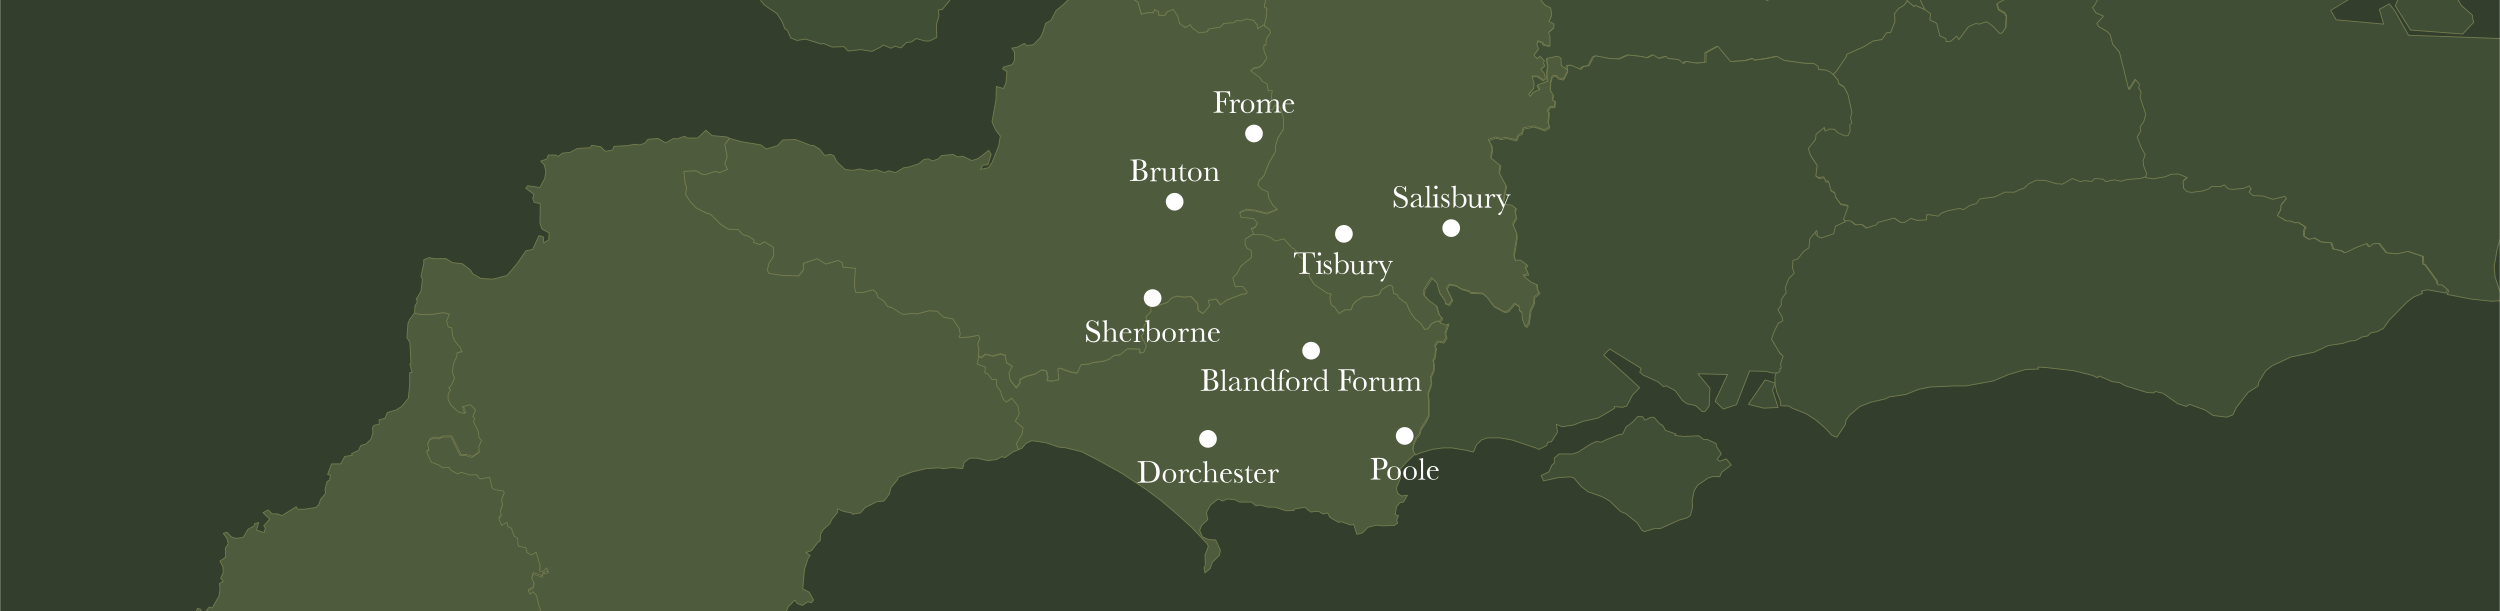 <?xml version="1.0" encoding="utf-8"?>
<!-- Generator: Adobe Illustrator 28.1.0, SVG Export Plug-In . SVG Version: 6.00 Build 0)  -->
<svg version="1.1" id="Layer_1" xmlns="http://www.w3.org/2000/svg" xmlns:xlink="http://www.w3.org/1999/xlink" x="0px" y="0px"
	 viewBox="0 0 1440 352" style="enable-background:new 0 0 1440 352;" xml:space="preserve">
<style type="text/css">
	.st0{clip-path:url(#SVGID_00000067938257562850068250000012777679974454865036_);}
	.st1{fill:#FFFFFF;filter:url(#Adobe_OpacityMaskFilter);}
	.st2{mask:url(#mask0_98_1288_00000139990758559737396840000008887094837867216567_);}
	.st3{fill:#333F2C;}
	.st4{fill-rule:evenodd;clip-rule:evenodd;fill:#404E35;stroke:#747C4F;stroke-width:0.5;stroke-linejoin:round;}
	.st5{fill-rule:evenodd;clip-rule:evenodd;fill:#4E5B3C;stroke:#747C4F;stroke-width:0.5;stroke-linejoin:round;}
	.st6{fill:#FFFFFF;}
</style>
<g>
	<defs>
		<rect id="SVGID_1_" width="1440" height="352"/>
	</defs>
	<clipPath id="SVGID_00000161618804814847666200000017781945252064899745_">
		<use xlink:href="#SVGID_1_"  style="overflow:visible;"/>
	</clipPath>
	<g style="clip-path:url(#SVGID_00000161618804814847666200000017781945252064899745_);">
		<defs>
			<filter id="Adobe_OpacityMaskFilter" filterUnits="userSpaceOnUse" x="-28" y="-255.3" width="1562.4" height="764.5">
				<feColorMatrix  type="matrix" values="1 0 0 0 0  0 1 0 0 0  0 0 1 0 0  0 0 0 1 0"/>
			</filter>
		</defs>
		
			<mask maskUnits="userSpaceOnUse" x="-28" y="-255.3" width="1562.4" height="764.5" id="mask0_98_1288_00000139990758559737396840000008887094837867216567_">
			<path class="st1" d="M1440-123H0v626h1440V-123z"/>
		</mask>
		<g class="st2">
			<path class="st3" d="M1440-123H0v626h1440V-123z"/>
			<path class="st4" d="M1055.9,42.9l2.1-1.7l5.5-8.2l0.6-1.7l10.1-4.5l4.9-3.1l5.1-0.8l2.7-3.9l2.3-0.2l2.5-6.2l-0.2-4.7l2.3-2.9
				l3.1-1.9l1.9-2.5l-0.6-1l2.3-4.7l-1-1.9l-2.9,1.4l-0.2-3.7l-3.5-4.3l-1.8,0.4l-1,2.3l-3.9-2.1L1082-12l-1,1.4l-3.5-1.2l-2.3-1.7
				l-1-3.5l-4.5-2.7l0.4-4.5l1.9-7.2v-3.1l-1-3.3l-3.3,0.4l-1-4.1l-2.5-0.2l-6.2,4.3l-3.7-0.6l-1.7,3.5l-3.1,2.1l-2.9-0.4l-3.3,0.8
				l-1,1.9l-2.5,0.2l-4.7-1.4l-2.9-4.3l-2.1,0.6l-1.7,3.9l-1.2,4.3l4.7,4.5v4.1l1.7,2.9l-4.7,2.3l-0.6,3.3l-2.1,0.8l-0.8,2.9
				l-2.5,3.3l-1.7-0.2l-3.3,3.1l-3.1-1.2l-1.4,0.8l-2.9-2.3l-4.1-0.8l-4.3,1.2L998.3-5v-2.5l-1.4-2.5l-1.9-0.8l-4.1,1l-3.5,1.4
				l-3.1-1.4l-1.9-6l-1.9-1.4l-3.1,0.2l-2.1-1.9l-0.2-2.1l1.9-3.5l-0.4-2.5l-2.3-4.1l1.6-3.9l2.7-2.3l-0.2-3.9l0.8-5.8l1.6-5.8
				l-0.4-1.7l-5.8-1.7l-1.2-2.9l-1.7-1l-5.3,0.2l0.4-4.7l-1.2-2.3l-2.7-1l-3.1,2.1l-0.2,3.1l-3.1,1.2l-8.4-2.9l-1.9,1.7l-1.9-0.8
				l0.8-3.5l-1.2-2.7l4.5-1.7l3.5,1l2.9-1.9l2.3-3.9l-0.4-3.1l-1.6-2.3l-1.4-6.2l-1.2-1.2v-5.6l-2.7-3.1l-6.4-0.2l-0.8-3.3l-2.9-4.7
				l-1.2-6.8l-6.6,2.1l-1.9,2.5l-2.9,0.8v3.3l-1.6,5.6l0.6,0.4l-1.6,3.9l1.4,2.5l-1.4,4.5l-3.7,3.7l-5.6-1.2l-3.1,0.6l-5.8-1.7
				l-1,0.8l-0.4,4.1l-2.9-1.4l-2.1,3.3L894-81l-3.3,1.2l-2.7-1.9l-2.3,1.7l-4.1-0.6l-0.8,1.7l-3.9,2.9l-1.4-1.4l-4.1,2.7l-2.5-1
				l-2.7,1l-0.8,1l-3.5,0.6l-2.9-3.5l-2.5-0.8l-3.3,3.7l-0.4,3.3l-1.7,1.2l3.9-0.6l2.1,2.1l0.4,2.7l2.7,4.7h2.5l1.2,2.7l-2.9,4.3
				l1.4,2.1l-4.9,3.9l1,6.2l-1,1.4l1.2,3.3l1.9,1.2l4.5-2.3l4.9,8.2l4.1,5.6l2.5,6l1.6-0.2l1.4,1.9l0.6,4.1l1.4,2.9l1.4,1l1.4,4.7
				l5.3,6.4l3.3,1.9l0.6,4.1l-1.7,3.7l2.9,1.4l-0.2,2.3l-2.9,2.5l0.8,2.7v5.1l-3.7-0.8l-0.4-1.2l-2.9-1l-0.6,2.3l1,2.5l-2.7,3.5
				l1.9,2.1l1.6-1.4l2.5,2.7l-0.4,0.8l-0.2,0.2l0.8,1.9l-2.3,1.9l1.9,2.1l0.8,3.5l-1,0.6l-3.5-2.3h-3.3l1.2,4.1l-0.2,2.9l-2.9,3.5
				l1,1.2l1.7-2.3l3.9-1.7l-1.4-2.5l6-2.3l-0.6-4.1l0.6-4.3l-0.6-4.7l6.2-1.2l1.9,1l0.2,4.3l3.1,2.3v-2.5l1.9-0.4l5.8,2.5l1.7-1.7
				l3.1-0.4l2.7-5.1l1.4-0.6l7.2,1.4l6,0.4l5.3-2.3l7.4,0.8l3.7,0.8l3.3-1.7l3.3,2.1l4.1-1.2l1,1.2l6.2,0.6l2.9,2.3l1.4-1.2l6.2,1
				l5.3-0.6v-5.4l6.8-3.7l7.4,8.8l8.6-0.6l4.1-1.2l0.8,1l6.2-0.8l7-1.4l4.1,2.3l12.1,1.7h4.9l2.5,1.7l0.4,1.9l3.7,0.2l2.7,1l2.3,2.1
				L1055.9,42.9z"/>
			<path class="st4" d="M1028.5-31.2l1.7-3.9l2.1-0.6l2.9,4.3l4.7,1.4l2.5-0.2l1-1.9l3.3-0.8l2.9,0.4l3.1-2.1l1.7-3.5l3.7,0.6
				l6.2-4.3l2.5,0.2l1,4.1l3.3-0.4l1,3.3v3.1l-1.8,7.2l-0.4,4.5l4.5,2.7l1,3.5l2.3,1.7l3.5,1.2l1-1.4l3.9-0.8l3.9,2.1l1-2.3l1.9-0.4
				l3.5,4.3l0.2,3.7l2.9-1.4l1,1.9l-2.3,4.7l0.6,1l3.9,3.3l0.6-0.8l6.2,2.9l-3.1-6.6l2.5-6.4v-3.5l4.3,0.4l0.8-2.9l2.1-2.3l1-4.1
				l-2.1-3.3l0.6-3.7l-1.5-3.5l0.8-2.7l2.9-3.1l-1.8-7l-2.3-3.1l-1.2-5.1l-4.3-0.6l-2.1-4.9l-2.1-8.6l4.7-6.6l0.2-2.5l1.6-2.1
				l-1.4-2.3l-7.4,1.2l-0.4-3.7l1.2-2.1l-1.5-3.3l-3.1-2.7l1.4-4.5l2.5-0.2l2.5-4.1l-3.1-2.7l-1.8,0.2l-3.7,2.9l-2.7-3.5l-0.4-2.1
				l-2.9,0.4l-2.9,1.4l-2.3-2.3l-4.1,0.2l-3.7-3.3l-3.5-2.1l-0.2-2.9l-1.4-4.1v-2.3l-4.1-6l-1.9-1.9l-2.1,1.4l-2.1-1.7l-3.9-7
				l2.1-0.2l3.1-4.7l6.2-0.6l1.2,2.7l-0.2,3.1l2.5,5.4l2.3,2.9l4.1,0.6l3.1-2.3l4.5,2.7l3.3-0.8l1.2,2.1l2.3,0.2l4.3,2.5l2.9,5.8
				l5.6,1.7l1.7-4.9l-1.4-2.9l-3.5-4.7l-1.9-0.4l-0.6,2.7l1,3.5l-1.7,0.4l-0.8-2.5l-3.5-4.9l1.9-2.7l4.9-2.1l-5.1-4.5l-2.3-3.3
				l0.4-1.2l-3.9-4.1l-5.3-2.1l-1.9-2.9l-3.1,1.2l-3.3-1.4l-4.9-4.9l1.4-1.2l-0.8-2.7l1.4-4.9l-1.7-2.7h-2.3l-0.6-2.3l2.7-2.1
				l-0.6-1.7l3.5-3.1l0.6-2.9l1.4-1l-2.3-3.3l-0.8-3.7h3.9l1.5-1.6l-2.3-3.3l-1.7,1.9l-1-1.2l1.4-1.9l1.4-5.1v-5.4l-2.7-1.2
				l-4.3,0.6l4.7-7.2l1.9-1.2l1-2.9l2.3-3.1l4.3-2.7l0.2-2.5l3.5-0.6l0.8-1.4l-3.1-3.7l-0.2-3.5l-2.1-2.9l-2.3,0.4l-3.5-1.4
				l-1.4-5.1l2.1-0.8l-0.8-4.7l1.4-4.3l-2.5-0.6l-0.8-1.9l-3.1-0.2l-2.5-1.9l-3.5-0.4l-4.3,1.7l-2.9,3.5l-6.4,5.4l-3.3-1.2l-2.5,0.8
				l-2.9,6l-1.7-1.7l-3.3,0.2l-2.1,1.4l1,2.5l-2.1,1.4l0.6,2.9l-4.1,1l-1.4-0.6l-5.6,1.9l-1.4,4.1l3.1,0.6l3.9,6.8l4.3,4.3l0.6,2.9
				l-0.8,2.3l-4.3,0.4l-0.6,3.3l1.7,1.4l-1.2,1.9h-2.3l-1.4,5.1h-2.5l-3.5,3.1l-4.3-5.1l-1-2.3l-0.4-3.5l-3.1-6.4l0.8-1l-2.3-2.1
				l-1.4,0.6l-1.9,3.1l-3.3,0.4l-2.5-1l-2.7,0.4l-4.1-1l-2.3,0.4l2.5,2.9h-3.1l-2.7,2.3l-1.9-1l-3.1,1.4l-1.2,2.1l-2.7,0.4l-1.6,1.4
				l-3.3,0.4l-3.1,5.6l-0.4,3.7l3.5,1.7l3.7,0.8l1.4-0.8l1.2,2.9l6.4-0.8l0.4,3.3l-4.3,6.6l0.2,1.2l-3.5,6.6l3.1,2.3l0.4,2.5
				l4.9-2.1l-1.2,4.7l-1.4,0.4l-3.5,4.9l1.4,1l-1.4,4.1l0.6,1.9l-2.1,2.3l5.3,2.1l-1.6,2.9l1.6,1.4l1.9,10.5l2.3,1.4l-2.3,2.5
				l-2.1-0.2l-1,1.4l-2.1-0.6l-3.7-3.1l-4.1-1.6l-1.4,2.1l-4.1,3.1l0.4,2.5l2.7,3.5l1.9,1l2.1,3.7l-1.4,1.9l0.4,2.5l3.5,1.4l4.3,0.2
				l1.4,1.4l-0.6,5.8l3.7,2.3l2.3,0.4l2.7,2.5l2.5,0.2l-0.4-4.1h4.7l5.8,1l1-2.9l6.2,1.2l5.1-1.4l0.4,2.3l-4.3,1l-1.6,4.1v3.1
				l1.2,1.7l7.8-2.1l4.9,4.5l0.2,4.3l-1.4,4.3l2.3,2.1v4.3l5.8,7l2.1,0.4l-0.6,2.1l1.4,2.3l-3.1,4.5l-4.7-0.2l-1.4,2.3l-2.3-4.5
				v-3.1l-3.1,2.1l1.6,3.1l-2.3,2.5l-2.7-3.9l-1.8-0.8l-2.3,1.4l-0.2,3.7l2.3,0.6l-0.6,4.7l2.1,1l2.9-0.6l0.6,1.2l-1.6,3.1l-3.5,2.1
				l0.8,4.7l5.6,3.7L1028.5-31.2L1028.5-31.2z"/>
			<path class="st5" d="M255.5,179.9l-7.8,1.2l-5.8-0.2l-3.1-0.6L236,184l-1,2.3l-0.6,8.2l1.7,2.7l0.6,12l-0.6,0.6l1.2,4.8H236v6.8
				l-0.8,8l-3.9,4.8l-3.1,1.9l-5.1,1.6l-1.4,3.3l-3.3,0.8v2.7l-2.8,0.4l-1,1.2l0.2,3.3l-1.2,3.7l-2.9,2.7l-2.9,0.8l-1.2,2.8
				l-4.1,1.9l0.4,1l-4.3,0.6l-2.3,4.3h-5.3l-2.3,6l1.7,0.6l-0.6,2.9l-1.4,0.6l-1.2,4.7l0.4,2.1l-2.9,3.5l-1.2,3.3l-1.6,1.4l-6.4,1
				h-4.1l-0.8-1.4l-8.2,5.1l-2.7-1h-2.9l-2.4-2.3l-2.9,1.6l3.9,3.7l-3.5,3.9l1,1.2l-0.8,2.7l-4.4-1.5l1.3-4.3l-2.3,0.6l-0.4,1.4
				l-3.5,1.9l-2.7,4.7l-4.3,0.5l-2.5-0.8l-2.6-2.7l-2.1,0.6l2.1,2.9l0.8,3.1l-1.7,2.6l0.2,5.1l-3.3,2.3l1.7,3.3l0.2,3.3l-1.5,3.3
				l1.5,1.7l-2.1,1.2l0.2,3.9l-0.6,3.5l-3.9,6.8l-1.7-0.5l-2.1,2.7l-2.3,0.4l-0.5-1.8l-1.8-0.6l-1.3,2.9h-2.4l-2.4,2.9l-5.6,1.2
				l1,1.9l-3.1,2.3l2.1,4.7l-2.3,9.5l-5.5,2.1v2.3l-5.1,4.7l-3.9-1l-3.3,1.5l0.2,4.5l-2.1,5.3l-4.1,4.1l-2.9,0.5l-2.7,3.1l-3.5,0.8
				l-6.4,6.8l-3.7,1.5l-1.4-1l-4.8,1l-1-2.1l-3.7,0.4l0.4,3.7l-2.1,4.3l-2.7,3.3l-4.9,4.8l-4.4-0.8l-3.5-1.7l-0.2-2.6l-1.9-2.5
				l-4.3-2.1l-2.7,1.2l-4.5,0.6l-1.7-0.8L9.8,420l-2.5,2.8H4.4l-2.8,3.5l-1.9-0.6l-4.9,4.3l-1.2,2.7h-5.6l-5.9,2.7l-3.7,4.3
				l-0.2,3.1l-1.5,0.4l-1.6,2.5l2.1,6.4l-0.2,4.1l1.6,2.9l-1.9,3.9l-2.4,0.3l-1.9,5.1l1.9,2.8h1.7l2.3,2.3l-0.6,1.6l3.7,3.3l6.8-2.8
				l1.3,1l4.3-3.1l2.9,0.8l1.2-1.2l4.9,0.5l3.3-2.3l1.9-0.2l2.8-3.5l1-3.9l1.3-2.3l-2.1-5.1l-1-1.2l4.5-3.5l-0.4-1.6l1.6-1.3
				l6.2-0.8l2.9,0.6l1.7,1.9l2.1-0.2l8,6.8l0.5,1.9l3.1-1.4l3.3,1.2l2.1-0.8l2.9,2.1l2.4,3.1l3.9-1l3.9,1.5l3.1,2.6l6,6.8l2.1,4.1
				l-0.8,1.9l1.9,2.4l3.1,5.8l-2.9,7.2l2.4,1l2.3,4.3l-0.4,2.9l6,2.1l0.6,4.1l3.1,0.4l1-1.7l1.5,0.8l1.6-1.9l-1-2.3l2.3-4.1l2.1-1.6
				l-0.3-2.3l3.5-3.3l4.7,0.2l2.7-0.4l2.4,2.3l2.3-0.4l1.6-4.6l-0.4-2.8l1.6-1.7l4.6-1.2l0.8-4.6l1.6-1l-1.2-5.3l-3.1-0.6l1.2-4.8
				L111,466l-3.3-3.1l-7.6-0.8l-4.5,1.6l-1.4-1.9l4.7-0.4l1.5-0.8l3.3,0.6l2.9-1.7l2.4,1.7l3.5-3.3l-1.4-1.7l-0.2-4.1l4.5-2.7
				l-0.6-2.1l4.7-2.5l-3.9-3.9l0.8-1l3.5,0.2l2.1-2.6v-2.1l-1.9-1v-2.9l-1.2-1.7l2.4-3.7l2.3-0.8l1.5-2.4l2.1,1l-2.5,2.1l1.5,6.6
				l1.4,2.9l-1.9,6l0.8,1.4l3.1-1.2l0.8,2.6l-2.7,0.5l0.5,2.4l1.6,1l2.9-3.1l3.1-1l-0.4-1.4l2.6-2.9l-0.2-5.1l1.4-4.1l2.5-3.3
				l2.3-1.2l3.1-0.5l2.3,1.9l0.5,2.3l3.5-3.3l1.2-3.1l1,0.4l3.1-3.7l4.6-3.9l3.9,0.4l3.1,1.7l2.5-0.2l3.7,4.5l2.1-5l2.3-0.6l-1-2.5
				l4.5-4.9l-3.1-1.7l-0.4-4.1l1.4-2.1l-1.2-1.9l1-1.9l6-4.7l-1.5-1.2l-1.2-4.1l0.8-2.3l4.9-2.6l7.8-1.7l1.9-2.5l1.7,0.6l1.8,2.9
				l-0.2,4.9l-0.6,1.2l2.8,2.1l0.8-3.1h3.1l1.7-1.4l3.3,1.4l2.9,0.2l1-1.2l3.7,0.5l2.3-1.9h2.1l5.9,2.9l2.5,0.2l8.8-2.7l0.5-1.6
				l4.9,1.6l0.4-2.1l4.5-1.9l0.3-2.5l3.5-3.1l6-0.8h4.7l5.1,1.7l2.5-0.6l3.7,0.8l0.8-0.8l5.3,0.5l5.6,1.6l8.4,5.3l3.3,3.1l1.9,3.7
				l-1.7,1.2l1.5,1.7l2.3-1.2l4.9,0.2l-0.2-2.1l-2.5-3.3l2.7-2.5l4.1-0.6l0.8-2.9l-2.1-3.5l-3.7,2.5l-0.8-2.1l-2.3-0.8l-2.1,1
				l-0.6-2.9l5.6-1.4l-0.6-3.9l-3.1-3.5l-3.1,1l0.2-2.3l3.1-1l1.9-3.9l1.7-9.1l-1.2-3.3l-1.3-5.4l-2.1-2.3l-1.6,1.5l-1.2-1.9
				l2.8-1.5l0.6-3.1l-1.4-2.6l0.8-2.5l5.4,1.9l0.2-1.9l3.3-0.8l-1-2.7l-1.9,1.9h-2.1l0.2-3.5l-2.3-7.4l-2.6,1.7l-2.5-1.5l-0.8-2.8
				l-4.3-0.8l-0.4-4.6l-1.9-1.2l-1.7-4.7l-2.1-1l-0.4-2.3l-3.1,1.7l-1.7-3.7l1.5-1.8l-0.5-2.7l1.3-3.3l-0.6-2.9l1.7-4.3l-0.8-1
				l-4.8-0.6l-1.6-1.2l-1.5-6l-5.5,1l-1.9-2.5l-3.7,0.2l-5.3-1.7l-1.9,1l-4.1-2.3l-1-1.6l-3.5,0.4l-2.3-1.7l-4.3-1.6l-2.7-6l1.4-0.8
				l-0.8-3.9l1.4-2.3l2.3-0.8l3.1,0.5l1.5-1l5.3-0.2l5.3,10.9l3.1-0.2l3.5,1.2l4.4-2.9l-0.3-3.5l1.7-3.3l-1.7-1.9l-0.2-3.1l-2.9-6
				l0.8-1.9l-1.2-0.8l1.7-3.9l-2.9-3.1l-4.8,1.2l1.5,3.9l-3.5-0.8l-4.5-4.1l-1.7-3.3V227l1.5-2.4l-1-1.3l1.6-1.6l1.7-4.1l-1.2-3.1
				l0.6-5.1l1.9-4.3l0.2-2.1l2.9-0.5l-1.2-2.6l-2.7-3.1l-1.6-3.3l-0.5-4.7l-2.1-0.6l-1-3.3l1.7-4.1L255.5,179.9L255.5,179.9z"/>
			<path class="st5" d="M563.6,205l0.4-3.9l-0.6-3.1l1.2-3.1l-0.8-1.9l-5.3,1l-5.8,0.4l0.6-2.1l-0.6-3.1l-3.7-5.6l-5.3-1l-3.7-3.5
				l-4.9-0.2l-7,1.9l-1.7-0.4l-6.2,0.6l-6.6-4.1l-2.1-0.4l-2.1-3.1l-3.5-2.3l-1-2.7l-1.9-1.7l-5.8,1.7h-4.1l-0.8-4.1l0.6-9.9
				l-7.2-0.6l-0.2-2.5l-2.5-1.4l-7.2,2.1l-4.9-3.1l-8,2.7v3.7l-2.7,3.5l-9-0.2l-8-1.2l-1-1.6l0.8-3.9l2.9-4.5l-0.2-4.9l-5.3-3.3
				l-2.5,1.6l-3.7-1.2l0.4-1.4l-3.1-2.1l-3.5-1l-2.5-2.9l-5.8-0.2l-4.3-2.7l-6-6l-1.9-0.4l-6.2-3.1l-3.7-3.9l-2.5-3.9l0.6-4.5
				l-0.8-1.2l-0.8-7.6l7.2-0.2l3.3,1.9l2.1,0.2l5.6-1.9l2.3,0.8l4.7-1.9l-1.7-3.3l1.4-3.9l-1.4-7.2l2.7-3.5l-1.6-0.8l-8.6-0.8
				l-3.5-3.1l-4.7,4.5h-6l-1.6-1L390,80l-2.1-0.2l-4.5,2.5l-4.3-2.5l-5.8,0.4l-1.9,2.3l-2.9,1l-3.1-0.4l-4.1,0.8l-7.6,0.4l-0.8,2.1
				l-4.1,0.8l-2.9-2.7l-5.1-0.8l-0.8,1.4l-7.4,0.4l-4.3,2.3l-4.3,0.4l-2.5,1.9l-1.6-0.8h-4.1l-0.8,2.3l-3.5,1.2l2.1,2.3l0.8,3.5
				l-0.6,4.1L311,108l-7-1l-1.2,1.4l4.7,3.5l-0.6,2.5l0.8,2.1l3.5,0.8l-0.2,11.3l1.2,3.3l4.1,2.3l-0.2,3.9l-2.9,1.9l-0.2-3.5
				l-2.5-0.8l-3.7,8l-3.9,0.8l-4.9,7.2l-6,7l-8.2,2.1l-6.8-0.4l-4.7-2.7l-1.4-2.3l-4.7-3.5l-5.6-0.6l-3.7-2.3h-6.6l-3.1-0.6
				l-3.1,1.2v2.3l-1.6,7.2l0.8,1.9l-0.8,6.8l-2.7,4.5l0.6,1.4l-1.4,2.7l-0.2,4.1l3.1,0.6l5.8,0.2l7.8-1.2l3.3,0.8l-1.6,4.1l1,3.3
				l2.1,0.6l0.4,4.7l1.6,3.3l2.7,3.1l1.2,2.7l-2.9,0.4l-0.2,2.1l-1.9,4.3l-0.6,5.1l1.2,3.1l-1.7,4.1l-1.6,1.6l1,1.2l-1.4,2.5v2.9
				l1.6,3.3l4.5,4.1l3.5,0.8l-1.4-3.9l4.7-1.2l2.9,3.1l-1.6,3.9l1.2,0.8l-0.8,1.9l2.9,6l0.2,3.1l1.6,1.9l-1.6,3.3l0.2,3.5l-4.3,2.9
				l-3.5-1.2l-3.1,0.2l-5.3-10.9l-5.3,0.2l-1.4,1l-3.1-0.4l-2.3,0.8l-1.4,2.3l0.8,3.9l-1.4,0.8l2.7,6l4.3,1.6l2.3,1.7l3.5-0.4l1,1.6
				l4.1,2.3l1.9-1l5.3,1.6l3.7-0.2l1.9,2.5l5.6-1l1.4,6l1.6,1.2l4.7,0.6l0.8,1l-1.6,4.3l0.6,2.9l-1.2,3.3l0.4,2.7l-1.4,1.9l1.6,3.7
				l3.1-1.6l0.4,2.3l2.1,1l1.7,4.7l1.9,1.2l0.4,4.5l4.3,0.8l0.8,2.9l2.5,1.4l2.7-1.6l2.3,7.4l-0.2,3.5h2.1l1.9-1.9l1,2.7l-3.3,0.8
				l-0.2,1.9l-5.3-1.9l-0.8,2.5l1.4,2.7l-0.6,3.1l-2.9,1.4l1.2,1.9l1.6-1.4l2.1,2.3l1.2,5.4l1.2,3.3l-1.6,9l-0.4,3.9l2.9,2.9
				l1.2,3.1v5.1l2.9,0.8l2.3,1.4l7.6-1l-0.2,2.3l1.4,3.1l-1.7,2.1l1.9,4.9v3.3l3.3,1.7l4.3-0.8l3.3,1.9l-1.2,2.1l5.1,4.3l4.1,0.4
				l2.9-0.6l1.4-2.7l3.5-0.4l1.4-1h3.3l2.7,1.2l3.5-1.9l0.2,2.9l3.1,2.3l2.3-0.6l2.7,0.8l2.9,2.5l0.6,2.3l3.1-0.2l0.2,3.3l2.5,2.9
				l2.1,1l-0.2,5.1l-2.5,1l1.9,3.1l4.1,1.4l3.3,2.7l0.8,1.9l5.1,1l2.7,1.7l1.6-1.9l-0.6-3.7l10.5,4.3l0.8,2.5l2.3,1.7l2.9-1l1.2-2.1
				l3.1-1.7l1.9-2.1l5.3,1.7l1.4-1.2l-1.4-3.3l-0.4-3.7l2.3-10.7l1.7-5.6l2.9-5.4l1.9-1.2l2.5-3.5l3.1-0.2l2.3-2.3l2.5,0.4l2.7-3.3
				l-0.2-3.7l4.9,3.5l2.5-2.5l2.7-1l0.8-1.9l-1-1.9l0.8-4.9l2.9-6l2.5-1l2.1-3.1l-5.1-0.2l-1.2,0.6l-3.7-2.1l-3.3,1l-2.7-2.3
				l0.6-2.1l-1.2-2.7l0.8-7.4l1-2.5l3.9-3.9l1.2,1.9l3.1,1.2l3.1-2.1l2.1,0.6l1.2-1.6l-2.5-4.5l-3.7-1.9l1-11.3l2.1-6.4l1.2-1.6
				l-2.5-1.6l3.3-1.2l3.5-4.7l1.4-0.8l0.2-3.9l1.6-2.7l3.9-3.5l1-2.3l3.3-4.1V293l3.5,1.6l4.5,0.8l0.6,0.8l4.7-0.8l2.7-3.1l6.6-3.3
				l4.1-0.4l3.1-3.9l1-3.9l3.9-4.7l0.2-1.2l8.2-3.1l8-1.9l7.4-0.4l2.5,0.4l5.3-0.6l5.8,0.6l0.8-3.5l3.3-2.5h4.1l6.2,1.4l5.1-0.6
				l2.9-1.6l2.1,0.4l4.3-3.1l3.7-1.6l-1.2-3.3l3.3-5.6l0.6-3.5l-4.5-3.9l2.3-4.3l-0.8-4.5l-3.5-4.5l-3.3,2.3l-1.9-2.1l-1.4-4.3
				l-2.1-2.9l-0.2-3.7h-2.5l-2.3-3.1l-1.9-0.8l0.4-3.3l-4.7-1.6l0.8-4.5L563.6,205z"/>
			<path class="st5" d="M815.2,261.4l-1.4-2.3l0.2-3.1l1.6-3.9l1.9-2.3l0.8-2.9l2.7-4.1l1.9-3.7V231l-0.4-4.5l1.9-5.6l-0.4-3.9
				l1.7-3.7l0.2-3.9l-0.6-2.1l1-1.2l0.8-6l-0.8-0.8l1.6-2.9l3.5,0.6l1.7-2.9l-0.8-2.3l1.9-5.8l-1.9,0.6l-3.1-1.2v-0.2l-0.2,0.2
				l-1-0.6l-3.3,1.6l-2.1,2.9l-1.9,0.4l-2.1-3.3l-3.3-2.7l-2.7-3.7l-2.5-5.4l-4.1-2.9l-1-1.9l-2.3-1l-0.4-3.9l-1.9-0.8l-4.5,2.7
				l-1.4,2.9l-5.3,1.2h-3.7l-4.1,2.3l-2.1,2.3l-1,2.9h-3.5l-3.5,2.1l-2.5-3.7l-1.9-1.2l-0.8-4.1l0.8-2.1l-2.3-0.6l-7.4-4.9l-3.1-4.9
				l0.2-1.6l-2.5-1.9l-0.8-6.2l-2.7-2.1l-2.9-4.3l-1.2-0.4l-4.7-5.3l-5.1,1.2l-2.9-2.1l-3.9-1.4l-5.8-0.2l-4.9,3.1v3.1l1,2.1
				l2.5,1.4l0.2,3.9l-6.2,5.1l-2.1,4.1l-2.5,2.7l1.4,5.1l4.3-0.2l2.5,2.9l-0.2,1.2l-2.9,0.4l-8.6,3.3l-3.5,2.7l-2.5-3.3l-4.7,0.8
				l0.8,3.1l-3.7,4.5l-2.7-1.9l-0.4-3.9l-3.7-4.1l-3.9,0.4l-4.1-0.6l-3.3,1l-2.5,2.7l-5.8,1.9l-3.7-0.6v4.1l-2.9,2.9l1.2,2.9
				l-2.1,1.7l-0.6,5.1l-1.2,1.4l3.1,5.6l-1.6,3.7l-2.1,0.4l-0.2-2.3l-7-0.2l-4.3,3.5l-3.5,0.4l-2.5,2.1l-3.5,1.2l-6.2,0.8l-2.1,0.8
				l-4.7,0.4l-2.3,4.9l-4.1-0.8l-5.6-2.1l-1.4,0.6l0.6,6l-3.1,0.8l-3.5-0.2l0.4-2.1l-0.8-3.5l-2.9-0.6l-3.5,2.3L591,217l-3.5,1.7
				v2.1l-2.1,2.7l-3.5-4.5l-0.6-4.1l1.9-3.7l-3.3-2.1l-0.8-4.3l-2.7-0.8l-4.3,1.2l-4.5-1l-2.3,1.9l-1.6-0.8l-0.8,4.5l4.7,1.6
				l-0.4,3.3l1.9,0.8l2.3,3.1h2.5l0.2,3.7l2.1,2.9l1.4,4.3l1.9,2.1l3.3-2.3l3.5,4.5l0.8,4.5l-2.3,4.3l4.5,3.9l-0.6,3.5l-3.3,5.6
				l1.2,3.3l1.9-0.6l2.5-2.9l3.3-1.6l8.2,1.2l7.2,2.5l4.1,0.4l9.3,2.3l9.9,5.1l13,7.2l14,9.3l8.6,6.4l7.8,6.6l9.7,8.6l9.3,9.9
				l0.6,1.4l-1.9,5.1l0.2,5.6l-0.8,1.7l0.6,2.9l3.1-2.7l1-3.3l4.3-4.3l0.4-2.9l-2.7-5.8l-4.1-0.2l-3.5-1.6l-1.6-3.7l1.2-2.9l3.5-3.3
				l-0.8-4.1l2.3-4.3l4.5-3.5l2.5,1.2l2.7-1.2l4.1,0.4l3.1,1.4h6.8l2.5,2.1l2.5-0.4l4.3,1.2h4.1l6.6,2.1l4.5-0.2v-0.8l6.2-1l3.3,2.7
				l4.7-0.4l2.3,1.6l2.9-0.6l1.2,2.5l5.1,2.9l1.4-0.4l5.6,1.9l1.6-0.4l1.9,5.8l3.1-0.8l3.3-3.3l4.9-1.2l3.3,0.4l6.8-0.2l2.1-1.4
				l-0.6-1.6l1-2.7l-1.9-0.6l0.8-4.5l1.9-2.3l2.1-0.4l2.3-3.9l-3.5,0.4l-2.1-1.6l-0.8-2.9l2.5-6l-1.9-3.1l5.1-5.8L815.2,261.4
				L815.2,261.4z"/>
			<path class="st4" d="M514.7-104.6l-3.5-7.2l-5.1,1l-6.2-0.4l-0.8,3.5l-1.6-0.8l-2.3,1l-1.9,4.1l-2.9,2.9l-2.9,1l-3.9-2.1l-4.7,1
				l-1.6,5.3l-2.3,0.8l-0.2,2.5l-5.8-1.4l-1.7-1.2l-1.9-3.7l-2.3-0.2l-2.1,1.2l-4.9-2.5l-1-1.7l-3.9,1.2l-1.2-0.6l-0.4-3.9l-1-1.2
				l-2.1,0.6l-2.7-0.8l-5.8-3.9l-3.5-0.2l-3.9,2.3l-2.1,0.2l-2.9,2.3l-1.9-2.5l-2.1,0.8l-3.7,4.1l-3.1-1.7l-3.7,1.9l-0.4-3.3
				l-5.8-5.6l-2.1-4.7l-5.3-2.7l-4.9-0.4l-4.7,2.1l-2.1-0.2l3.1,5.8l-1.2,6.6l-2.9-1l-3.5,2.3l-2.3-3.1l-4.5,1.4l-0.6,1.4h-5.8
				l-3.5-3.3l-2.1,1.4l0.6,2.3l-3.7,4.5l-1.4,0.2l-2.7,4.5l-1.4-0.2l-1.4,3.5l0.8,1.9l-0.2,4.3l-2.7,2.7l-2.3,5.4l-2.1-0.8l-0.2,2.7
				l2.1,2.3l-0.6,2.1l-2.3,1.4l-2.3-0.2l-2.3,1.7l-6.4,1.2l-1.2,2.1l-3.7-0.2l-3.7,1l-2.1-0.8l-3.9-3.1l-2.5-4.1l-4.3-1.4l-1.9,4.1
				l-0.8,3.9l-1.7,5.1l-4.5,2.9l-1.9,3.1l-2.7-0.2l-2.9,1.4l2.5,5.1l1.4,6l-0.4,3.1l-3.9,2.5l6.2,0.6l1.6,2.1l7.8,4.7l4.1,0.4
				l4.3-2.3l2.7-0.2l6.4,2.7l1.2-2.3l-2.9-2.7l1.2-2.3l2.5-2.1l4.3-0.4l2.3-0.8l2.3,2.5l3.7,1.4l2.5-0.2l2.1,1.9l1.4-2.5l5.8-1.9
				l1.4,2.5l3.1-1.7l3.3,1.7l3.7-1.9l-3.9-2.1l-1-2.9l1.6-5.4l4.3-3.3l4.3-1.4h5.3l2.1,1.4l3.5-1.4l2.1-1.9l3.9,0.8l5.3-0.4l1.6,3.9
				l6.4,6.2l6.6,10.1l3.9,7.8l-0.2,0.8l3.7,12.1l1.9,0.6l3.1,6l3.9,2.9l0.8-1.7l3.9,1.4l1.9-1.9l4.3,0.8l2.3,2.3l-0.2,2.7l2.3,2.7
				l7,4.7l2.9,4.5l1.6,4.1l1.6,1.2l1.9,4.3l3.7,1.4l4.7-0.8l9.3,2.9l1-0.4l5.1,2.1l6.8-0.2l2.5,2.5l7.2-0.8l6.4,1l5.1-2.5l1.4-1.2
				l4.5,1.9l2.3-1.2l3.5,1l3.1-3.1l3.1-0.4l2.5-1.9l5.1,1.4h2.7l4.1-2.1l-0.2-7.4l1.4-4.7l-0.2-3.7l2.1-0.2l4.1-4.9l3.5-8.2
				l-2.5-0.2l-2.5-5.8l0.6-3.7l1.6-0.6l0.4-2.3l2.5-1.2l0.6-6l2.1-1.4l-0.2-1.9l3.3-2.1l0.6-1.9l-5.3-4.3l-1.2,0.6l-1-3.3l-1.9-2.1
				l-4.5,0.6l-1.2,1.7l-2.3-0.6l-4.9,1.4l-3.1-2.3l-3.7-1.2l-0.4-2.5l1.9-4.5l-2.9-4.5v-2.9l3.1-3.9l-1-2.9l-0.2-3.9l1-0.8l-1.4-9.3
				l1.2-1.2l-1.4-3.9l-2.7-2.3l-2.7-5.1l-3.3-2.3l-2.3-3.1l-2.7-6.2L514.7-104.6L514.7-104.6z"/>
			<path class="st4" d="M1216.1-82.2l-8.6-0.6l-2.1,0.4l-5.8-1.4h-3.7l-2.5-1.7l-6,0.6l-3.1-2.5l-4.7-2.1l-8.2-2.5l-3.1,0.8
				l-2.5,3.7l1,5.1l3.1,9.3l1.4,2.1l4.3-1l3.3,0.4l6.8-0.2l1.4,3.7l4.3,3.7l-2.7,5.1l-3.1-2.9l-2.1-3.9l-4.7-0.8l1.5,2.5l-1.7,5.4
				l-3.7-2.7l-2.1,0.8l-3.7-0.8l0.8-3.9l-4.7-0.8l-3.7-1.7l-4.7,1.4l-3.5-0.8l-12.8,8.4l-6.8,2.9l-2.7-0.2l-6.2-2.1l-3.5,2.9
				l-2.7-1.4l-6.2-4.9l-0.6,2.9l1,1.9l-0.8,6.4l1.2,5.1l2.3,3.1l1.8,7l-2.9,3.1l-0.8,2.7l1.4,3.5l-0.6,3.7l2.1,3.3l-1,4.1l-2.1,2.3
				l-0.8,2.9l-4.3-0.4V-7l-2.5,6.4l3.1,6.6l2.7,2.1l-0.4,3.5l3.9,1.9l1.9,7.2l3.5,1.7l0.2,1.7l2.7,0.2l3.5-3.1l1.2,2.1l5.6-7.4
				l4.3-1.9l1.8,0.4l4.3-1.4l3.7,2.7l3.9,4.1l1.4-0.4l2.1-3.1l0.4-6.8l-1-1.7l-3.5-2.1l-1-3.1l5.6-3.1l-0.6-2.5l-2.9-2.3l0.2-2.7
				l2.5-1.4l2.1-3.7l2.5-0.2l3.1,4.1l2.7,1l1.6-1.4l0.2-3.1l1.9-1.9l2.3,0.2l1.2,3.9l2.1,2.9l2.3,1l3.5,0.2l1.2-1l2.5-5.1l4.7-1.2
				l2.5,0.2l2.1-1l1-2.3l0.8-5.1l3.9-0.6l3.9,0.6l3.9,1.7l3.7-2.1l3.7,0.8v3.9l2.1,2.7l2.5,0.2l1.9-1.9l-1.2-3.7l1-1.9h1.7l-0.2-2.9
				l-3.5-2.1l0.4-2.1l-2.5-1.7l-0.2-8l-2.9-2.3h-3.1l-2.9-3.5l-0.8-2.7l2.9-4.3l1.2-3.1l1.7-1.7l-1.4-1.4l0.6-1.9l2.3-2.1l-0.6-3.3
				l1.2-5.4h1.2l0.6-4.3l-1.2-2.5l1-5.1L1216.1-82.2z"/>
			<path class="st4" d="M861.3-178.9l-0.8,4.1l1.7,4.1l3.3,2.1h2.5l2.3,2.7l2.1,4.1l-1.4,0.2l-4.5,4.5l-0.2,3.5l2.3,2.7l-0.6,2.9
				l-1.7,1l-2.7-1l-2.5,5.6l0.4,1.7l-3.5,2.9l-0.6,1.9l1.4,1.4l0.4,4.5l-1.7,3.7l1.2,6.6l-0.4,4.9l-1.6,2.1l-6,4.3l4.1,4.3l1.4,7.6
				l1.4,2.9l0.2,3.9l-1.9,1.7l2.9,5.1l3.9,4.1l1.2-0.2l2.3,4.3l2.7-1l2.5,1l4.1-2.7l1.4,1.4l3.9-2.9l0.8-1.7l4.1,0.6l2.3-1.7
				l2.7,1.9L894-81l6.2,2.5l2.1-3.3l2.9,1.4l0.4-4.1l1-0.8l5.8,1.7l3.1-0.6l5.6,1.2l3.7-3.7l1.4-4.5l-1.4-2.5l1.6-3.9l-0.6-0.4
				l1.6-5.6v-3.3l2.9-0.8l1.9-2.5l6.6-2.1l1.2,6.8l2.9,4.7l0.8,3.3l6.4,0.2l2.7,3.1v5.6l1.2,1.2l1.4,6.2l1.6,2.3l0.4,3.1l-2.3,3.9
				l-2.9,1.9l-3.5-1l-4.5,1.7l1.2,2.7l-0.8,3.5l1.9,0.8l1.9-1.7l8.4,2.9l3.1-1.2l0.2-3.1l3.1-2.1l2.7,1l1.2,2.3l-0.4,4.7l5.3-0.2
				l1.7,1l1.2,2.9l5.8,1.7l0.4,1.7l-1.6,5.8l-0.8,5.8l0.2,3.9l-2.7,2.3l-1.7,3.9l2.3,4.1l0.4,2.5l-1.9,3.5l0.2,2.1l2.1,1.9l3.1-0.2
				l1.9,1.4l1.9,6l3.1,1.4l3.5-1.4l4.1-1l1.9,0.8l1.4,2.5V-5l3.9,2.9l4.3-1.2l4.1,0.8l2.9,2.3l1.5-0.8l3.1,1.2l3.3-3.1l1.6,0.2
				l2.5-3.3l0.8-2.9l2.1-0.8l0.6-3.3l4.7-2.3l-1.7-2.9v-4.1l-4.7-4.5l1.2-4.3l-4.1-3.7l-5.6-3.7l-0.8-4.7l3.5-2.1l1.7-3.1l-0.6-1.2
				l-2.9,0.6l-2.1-1l0.6-4.7l-2.3-0.6l0.2-3.7l2.3-1.4l1.9,0.8l2.7,3.9l2.3-2.5l-1.7-3.1l3.1-2.1v3.1l2.3,4.5l1.5-2.3l4.7,0.2
				l3.1-4.5l-1.4-2.3l0.6-2.1l-2.1-0.4l-5.8-7v-4.3l-2.3-2.1l1.4-4.3l-0.2-4.3l-4.9-4.5l-7.8,2.1l-1.2-1.7v-3.1l1.7-4.1l4.3-1
				l-0.4-2.3l-5.1,1.4l-6.2-1.2l-1,2.9l-5.8-1h-4.7l0.4,4.1l-2.5-0.2l-2.7-2.5l-2.3-0.4l-3.7-2.3l0.6-5.8l-1.4-1.4l-4.3-0.2
				l-3.5-1.4l-0.4-2.5l1.4-1.9l-2.1-3.7l-1.9-1l-2.7-3.5l-0.4-2.5l4.1-3.1l1.4-2.1l4.1,1.6l3.7,3.1l2.1,0.6l1-1.4l2.1,0.2l2.3-2.5
				l-2.3-1.4l-1.9-10.5l-1.6-1.4l1.6-2.9l-5.3-2.1l2.1-2.3l-0.6-1.9l1.4-4.1l-1.4-1l3.5-4.9l1.4-0.4l1.2-4.7L986-166l-0.4-2.5
				l-3.1-2.3l3.5-6.6l-0.2-1.2l4.3-6.6l-0.4-3.3l-6.4,0.8l-1.2-2.9l-1.4,0.8l-3.7-0.8l-2.9,6.2l-2.1,0.2l-2.5,1.6l-1.7-0.4l-2.5,4.1
				h-3.3l-1.2,1.7l-6.8-1.2l-2.9-1.6l-3.9,1.9l-4.3-0.4l-1.4-1.9l1.7-8.2l-1.4-5.1l-1.9-0.4v-3.3l-1.4-2.7l-5.6-3.5l-1.4-3.5v-3.7
				l3.1-0.6l-0.6-2.3l0.8-1.7l7.4-1.4l2.5-1.4l4.7,0.4l-2.7-4.3l-3.9-3.1l-6.6-8.6l-0.8-2.5l-4.3-6l-0.4,3.1L929-238v3.9l-1.6,1.2
				l-0.2,2.1l-4.1,0.4l2.1,5.4l-2.1,0.8l2.7,3.9l-0.2,1.2l-3.3,0.6l-1.9,1.9l-3.7-3.9l-0.6-1.6l-4.5-2.7l-5.8,1.9l1.2,5.3H902
				l-2.1,1.7l-2.9,3.7l0.8,1.7l-2.5,3.1l1.2,2.7l-2.1,9.1l-0.8,4.7l-1.7,4.5l-1.2,5.4l-3.5-1l-3.3,1.4l1.9,3.9l-9,3.7l-0.6,1.9
				l-2.7,2.3l-1,1l-4.7-6.2l-2.1-1.9L861.3-178.9L861.3-178.9z"/>
			<path class="st4" d="M1055.9,42.9l2.3,2.7l0.6,2.3l3.1,1.9l2.1,4.1l2.3,10.3l-0.8,3.3l0.8,2.9l-1.2,1l0.2,3.7l-1.2,2.5l-1.7,0.2
				l-4.3-1.9l-1.7-1.9l-2.9-0.2l-2.5,1.2l-0.6-2.1l-4.7,3.9l-0.4,3.1l-4.1,5.1l1.2,3.9l3.9,6l-0.8,6l1.9,1.4l3.1-0.4l1,2.5l1.5-0.2
				l1.4,5.3l2.1,1.2l0.6,2.5l2.9,4.1l4.3,1l-2.7,7.4l1,1.6l2.1,0.2h1.7l2.9,2.3l3.7-0.2l2.5,2.1l5.8-1.9l1-1.4l9.2-2.5l3.7,2.5h2.3
				l3.7-2.3l3.9,1.2l5.2-0.4v-2.7h0.4V124l6.4,1l1.7-1.7l3.7-1.4l7-1.4l1.8,0.8l3.9-2.5l3.7-1l1.8-2.7l8.8-1.2l5.6-2.7h5.6l3.9-1.9
				h1.2l3.1-2.9l4.3-2.1l5.6,0.2l6.4,1.9h1.4l1.6,0.2l5.8-3.3l4.7,1.9l1.7-0.6h1l3.9,0.4l1.6-1.7l4.7,0.4l1.6,1.4l4.9-1l4.1,0.8
				l3.3-1l7.8-0.6l2.9-1l0.8-2.1l-1.7-4.3l-0.4-3.3l1.2-3.3l-2.3-4.3l-2.3-6l2.1-3.5l-0.4-2.3l2.1-3.1l1.2-4.1l-3.3-9.9l0.6-2.9
				l-1.4-2.5l0.4-2.1l-2.5-2.9l-3.7,5.8l-5.3-21.4l-3.9-4.5l-1.4-5.4l-1.7-1.9l-4.9-2.9l-1.2-1.7l3.9-4.3l-4.3-1.9l-2.1-3.1l1.2-1.2
				l3.5-6.4v-1.7l2.7-2.3l-0.2-6l-1.8-3.5l3.5-1.4v-3.9l-3.7-0.8l-3.7,2.1l-3.9-1.7l-3.9-0.6l-3.9,0.6l-0.8,5.1l-1,2.3l-2.1,1
				l-2.5-0.2l-4.7,1.2l-2.5,5.1l-1.2,1l-3.5-0.2l-2.3-1l-2.1-2.9l-1.2-3.9l-2.3-0.2l-1.9,1.9l-0.2,3.1l-1.7,1.4l-2.7-1l-3.1-4.1
				l-2.5,0.2l-2.1,3.7l-2.5,1.4l-0.2,2.7l2.9,2.3l0.6,2.5l-5.6,3.1l1,3.1l3.5,2.1l1,1.7l-0.4,6.8l-2.1,3.1l-1.4,0.4l-3.9-4.1
				l-3.7-2.7l-4.3,1.4l-1.9-0.4l-4.3,1.9l-5.5,7.4l-1.2-2.1l-3.5,3.1L1121,24l-0.2-1.7l-3.5-1.7l-1.8-7.2l-3.9-1.9l0.4-3.5l-2.7-2.1
				l-6.2-2.9l-0.6,0.8l-3.9-3.3l-1.9,2.5l-3.1,1.9l-2.3,2.9l0.2,4.7l-2.5,6.2l-2.3,0.2l-2.7,3.9l-5.1,0.8l-4.9,3.1l-10.1,4.5
				l-0.6,1.7l-5.6,8.2L1055.9,42.9L1055.9,42.9z"/>
			<path class="st4" d="M1313.6,125.2l-1.7-1.2l1.9-3.3l0.2-2.7l3.1-3.9l-1-1.2l-6.8,1.6l-5.6-1.9l-5.8-0.2l-2.3-1.9l1.2-2.1
				l-1.2-1.7l-3.1,1.4l-6.6,0.6l-2.5-0.4l-2.1-2.3l-1.8,1h-5.6l-1.4,1.4l-3.5,1.2l-6.4,0.8l-2.7-0.4l-1.9-1.9l-0.4-4.1l2.5-2.1
				l-5.1-2.1l-4.3,0.2l-3.3,1.4l-7,1.2l-4.5-0.8l-2.9,1l-7.8,0.6l-3.3,1l-4.1-0.8l-4.9,1l-1.6-1.4l-4.7-0.4l-1.6,1.7l-3.9-0.4h-1
				l-1.7,0.6l-4.7-1.9l-5.8,3.3l-1.7-0.2h-1.4l-6.4-1.9l-5.6-0.2l-4.3,2.1l-3.1,2.9h-1.2l-3.9,1.9h-5.6l-5.6,2.7l-8.8,1.2l-1.9,2.7
				l-3.7,1l-3.9,2.5l-1.9-0.8l-7,1.4l-3.7,1.4l-1.7,1.7l-6.4-1v0.4h-0.4v2.7l-5.1,0.4l-3.9-1.2l-3.7,2.3h-2.3l-3.7-2.5l-9.3,2.5
				l-1,1.4l-5.8,1.9l-2.5-2.1l-3.7,0.2l-2.9-2.3h-1.7l-2.1-0.2l-0.8,0.2h-0.2l-4.7,2.3l-1,4.3l-7,2.3l-2.3-0.8l-0.4-3.5l-4.1,4.9
				l-0.4,5.1l-3.1,2.1l-3.3,4.3l-2.9,1l-0.2,4.3l1,2.9l-3.1,3.1l-2.1,5.4l0.6,2.7l-2.9,4.1v3.3l-1.9,2.5l2.3,3.9l0.6,2.5l-2.7,1.4
				l-2.5,5.1l-1.4,4.1l4.9,8.2l1.9,1.6l-1.4,4.1v1.2l0.2,0.6v1.2l-0.8,0.2l-1.9,5.1v4.7l1,4.5l1.9,4.5l0.4,3.3l4.7,0.2l1.9,1.2
				l8.2,3.3l5.1,3.3l5.8,4.9l3.7,4.1l2.9,1.2l4.9-7.4l0.4-2.5l1.9-2.7l6-5.1l6.4-2.5l8.2-1.9l2.5-1.2l9.5-1.4l7.2-2.9l6.8-1.4
				l13.8-0.6h6.8l15.8-2.9l8.8-3.7l9.9-2.9l7.2-0.2l-0.2-1.2l5.6,0.4l14.8,1.7l10.9,2.7l2.9,1.4l1-1l7.8,3.3l3.7,0.4l4.1,2.1
				l12.1,3.7l3.7,0.2l1-0.8l4.3,1l8.6,6l4.9,1.6l1.9-1.2l9,3.3l4.5,3.1l8,1l3.5-1.4l1.9-4.1l6.8-8.8l5.8-3.7l0.4-2.3l3.9-6.4
				l3.7-2.9l10.9-5.1l13.2-2.7l8.4-3.9l8.2-1.2l4.3-1.4l3.1-0.2l3.7-2.1l3.3-0.6l1.7-1.7l3.9-0.8l3.5-1.9l3.3-4.7l10.3-10.5l3.9-2.9
				l5.1-2.1l-0.8-1.2l3.5-0.8l10.7,1.9l1-2.1l-3.7-3.3l-2.7-0.2V162l-7-9.7l-1-0.2l-0.2-4.5l-8.8-2.9l-6.4,1.4l-5.8-0.6l-4.3-5.4
				l-3.5,0.2l-2.3,1.7l-1.4-1.9l-5.6,2.1l-7,3.3l-1.9-1.2l-4.7-1l-1-3.5l-6.2-0.6l-3.7-2.3l-3.1,0.8l-2.7-1.7l-0.2-2.9l1-2.3
				l-1.6-1.2l-2.7-1.7h-1l-1,0.2l-2.1-1h-0.2l-2.9-0.2l-2.1-1.4l-0.4-0.2h-0.2L1313.6,125.2L1313.6,125.2z"/>
			<path class="st5" d="M902.4,40l-3.1-2.3l-0.2-4.3l-1.9-1l-6.2,1.2l0.6,4.7l-0.6,4.3l0.6,4.1l-6,2.3l1.4,2.5l-3.9,1.7l-1.6,2.3
				l-1-1.2l2.9-3.5l0.2-2.9l-1.2-4.1h3.3l3.5,2.3l1-0.6l-0.8-3.5l-1.9-2.1l2.3-1.9l-0.8-1.9l0.2-0.2l0.4-0.8l-2.5-2.7l-1.7,1.4
				l-1.9-2.1l2.7-3.5l-1-2.5l0.6-2.3l2.9,1l0.4,1.2l3.7,0.8v-5.1l-0.8-2.7l2.9-2.5l0.2-2.3l-2.9-1.4l1.6-3.7l-0.6-4.1L890,3
				l-5.3-6.4l-1.4-4.7l-1.4-1l-1.4-2.9l-0.6-4.1l-1.4-1.9l-1.7,0.2l-2.5-6l-4.1-5.6l-4.9-8.2l-4.5,2.3l-1.9-1.2l-1.2-3.3l1-1.4
				l-1-6.2l4.9-3.9l-1.4-2.1l2.9-4.3l-1.2-2.7h-2.5l-2.7-4.7l-0.4-2.7l-2.1-2.1l-3.9,0.6l-4.3,0.6l-2.3,1.4L841-67l-2.5-2.3
				l-2.5,0.8l-1.4-2.1l-3.7-10.3l-1.2,0.2l-0.2,3.1l1.4,2.7l-2.3,4.3l1.6,3.5l-4.3,2.1l-2.7,0.4l-2.5-3.1v-1l-3.9-4.7l-4.3,1.9
				l2.7,6.2l2.1,2.1l-2.7,1.2l-3.3-2.3l-3.5-0.4l-5.3-5.6l-6.2-1.7l-2.3-2.3l-1.2-4.1l-2.1-1.2l-9.9,8.2l-1.6,0.8l-6.4,8.4l-2.5-2.1
				l-3.9-1l-2.5,0.6l-3.5,5.6l-3.1,1.2l1.9,5.8l3.5-0.2l0.2,3.7l-4.5,7.2l-5.3-2.5l-2.7,1.7l-0.8-1.2h-2.9l0.8-2.5l-2.5-0.2
				l-2.7-2.1l-2.3,1.7v3.9l-1.6,4.3l-1.2-0.6l-4.1,0.6l-1.2,3.1l2.5,0.2l-0.8,7.4l1.4,2.1l-0.8,2.9l2.9,2.7l-0.8,2.1L733-16
				l-5.8,1.9l0.4,1.7l-3.5,1.4l-3.5,2.7l0.8,3.5l2.3,1l1-2.3l4.1,0.4l0.4,3.1L728.1,4l1.4,0.8l-0.4,5.4l-1,4.1v1h0.4l2.3,1.7
				l0.8,1.9l-2.5,3.5l-0.2,3.5l-1.2,0.2v3.5l1.6,4.3l-2.3,3.5L725,39l-2.9,0.4l-2.1,1.7l5.3,3.9l1.4,2.1l2.9,1.7l0.6,3.9l2.3-0.2
				l-1,8.6l-1,2.1l2.1,0.6l1.7-2.9l2.9,1.4l1.9,6.2v6.2l-3.3,5.1l-1.4,5.1l0.2,2.5l-3.9,6.8l-2.9,7.4l-2.7,2.7l-0.8,2.9l1.9,1.9
				l3.9,1.9l0.4,3.5l2.7,4.5l2.3,1.9l-6,2.3l-6.4-1.6l-5.3-0.6l-3.9,1.7l0.6,2.9l7.4,0.8l2.1,2.5l-1,2.1l-2.5,1.2l1.4,2.9l5.8,0.2
				l3.9,1.4l2.9,2.1l5.1-1.2l4.7,5.3l1.2,0.4l2.9,4.3l2.7,2.1l0.8,6.2l2.5,1.9L754,159l3.1,4.9l7.4,4.9l2.3,0.6l-0.8,2.1l0.8,4.1
				l1.9,1.2l2.5,3.7l3.5-2.1h3.5l1-2.9l2.1-2.3l4.1-2.3h3.7l5.3-1.2l1.4-2.9l4.5-2.7l1.9,0.8l0.4,3.9l2.3,1l1,1.9l4.1,2.9l2.5,5.4
				l2.7,3.7l3.3,2.7l2.1,3.3l1.9-0.4l2.1-2.9l3.3-1.6l1,0.6h0.2v-0.2l1.4-2.1l-1.9-2.3l-1.4-4.9l-4.5-3.3l-2.7-2.9l0.2-3.1l4.3-6.8
				l2.7,2.7l1.7,5.8l3.1,4.5l0.2,1.7l2.3,1l1.9-2.9l-3.3-6.6l1.6-2.3l3.7,0.6l3.5,2.1l4.5,1.2v0.8l7.4,0.4l2.3,1.9l4.3,5.6l6.2,3.3
				l2.1-0.6l3.7-4.3l2.5,1.6l-0.2,1.9l1.6,1.4l0.2,3.5l1.4,3.9l1.2,1l1.4-2.1l1-7.4l1.9-3.9l0.2-3.5l3.1-2.7l-1.2-1.4l-0.4-3.5
				l-3.7-1.7l-4.1-3.5l2.9-0.6l-1.7-3.9l1.2-1.4l-4.3-3.3l-2.9,0.2l-0.6-2.5l1.7-10.1l-0.2-2.9l-2.1-4.9l2.1-3.7l-0.8-3.5l0.6-2.1
				l-2.7-2.1l-4.9-0.6l1.9-10.1l-4.1-7.6l0.8-4.3l-5.6-4.5l0.8-4.1l-0.2-2.7l-1.9-3.3l4.1-1.4l3.1,0.8l2.9-0.6l6,1.4l1.2-3.1
				l1.9-0.6l0.8-3.1l6.2-1.2l6.2,2.3l2.7-1.9l-0.8-2.7l0.6-5.8l-1-0.6l1.7-2.5h2.5l0.4-3.5l-1.6-0.8l0.6-2.5l-1.9-3.1l0.2-4.1l1-3.7
				l2.3-0.2l1.2,1.4l2.9,0.6l2.3-4.3v-1.4L902.4,40z"/>
			<path class="st5" d="M563.6,205l1.6,0.8l2.3-1.9l4.5,1l4.3-1.2l2.7,0.8l0.8,4.3l3.3,2.1l-1.9,3.7l0.6,4.1l3.5,4.5l2.1-2.7v-2.1
				l3.5-1.7l5.6-1.4l3.5-2.3l2.9,0.6l0.8,3.5l-0.4,2.1l3.5,0.2l3.1-0.8l-0.6-6l1.4-0.6l5.6,2.1l4.1,0.8l2.3-4.9l4.7-0.4l2.1-0.8
				l6.2-0.8l3.5-1.2l2.5-2.1l3.5-0.4l4.3-3.5l7,0.2l0.2,2.3l2.1-0.4l1.6-3.7l-3.1-5.6l1.2-1.4l0.6-5.1l2.1-1.7l-1.2-2.9l2.9-2.9
				v-4.1l3.7,0.6l5.8-1.9l2.5-2.7l3.3-1l4.1,0.6l3.9-0.4l3.7,4.1l0.4,3.9l2.7,1.9l3.7-4.5l-0.8-3.1l4.7-0.8l2.5,3.3l3.5-2.7l8.6-3.3
				l2.9-0.4l0.2-1.2l-2.5-2.9l-4.3,0.2l-1.4-5.1l2.5-2.7l2.1-4.1l6.2-5.1l-0.2-3.9l-2.5-1.4l-1-2.1v-3.1l4.9-3.1l-1.4-2.9l2.5-1.2
				l1-2.1l-2.1-2.5l-7.4-0.8l-0.6-2.9l3.9-1.7l5.3,0.6l6.4,1.7l6-2.3l-2.3-1.9l-2.7-4.5l-0.4-3.5l-3.9-1.9l-1.9-1.9l0.8-2.9l2.7-2.7
				l2.9-7.4l3.9-6.8l-0.2-2.5l1.4-5.1l3.3-5.1v-6.2l-1.9-6.2l-2.9-1.4l-1.6,2.9l-2.1-0.6l1-2.1l1-8.6l-2.3,0.2l-0.6-3.9l-2.9-1.7
				l-1.4-2.1l-5.3-3.9l2.1-1.7l2.9-0.4l2.1-1.7l2.3-3.5l-1.7-4.3V26l1.2-0.2l0.2-3.5l2.5-3.5l-0.8-1.9l-2.3-1.7h-0.4v-1h-0.6
				l-0.2,0.2l-3.1,1.9l-0.2-2.1l-2.3-2.7l-3.9-0.8l-3.3,1.2l-2.1-0.4l-2.1,1.4l-5.6,0.4l-1.9,2.1l-7.2,1.2l-0.2,1.4l-4.9,0.8
				l-4.1-3.1l-1-1.7l-2.9,1.7l-3.3-2.5l-1-4.1l-2.7-3.9l-3.5,1.4L670.8,9l-3.3-0.2l-0.2-1.9L665,5.4l-0.6,1.9h-3.7l-3.3,0.8
				l-1.9-6.8l-3.9-2.7l-0.4-2.5l-1.9-2.1L646.3-3l-3.7-3.3l-6.8-4.1l-1.9,2.3L629-7.5l-3.3-0.8L623-5.7L619.8-5l-6.4,6.8l-5.1,4.3
				l-2.9,5.6l-3.1,1.7l-1.9,6l-1.4,2.5l-3.9,3.9l-3.7,0.4l-1.4-1.2l-4.3,2.3l-2.9,0.4l1.6,2.5v4.5l-1.4,2.5l-4.9,1.4l-0.6,1l2.5,1.7
				l-0.6,6.6L578,51l-4.1-1.2l-0.2,7.6l-2.3,12.8l2.1,4.7l2.7,3.5l-1,5.8l-3.7,9.3l-2.1,3.1l-4.7,1l1.4-2.5l2.9-0.2l1.9-6l-1.4-2.3
				l-6,4.7l-3.7,1.2l-5.3-2.5l-2.9,0.4L549,89l-6.6,0.6l-1.9,1.9l-3.3,1.2l-2.5-1.2l-2.5,0.4l-3.1,2.5l-6,1.9l-2.7,0.4l-4.5,2.7
				l-4.1-1l-2.3,1l-4.9-1.7l-3.7,0.8l-5.8-1.2l-3.5,0.8l-4.7-0.4l-4.7-4.3l-1.9-3.7l-1.9-0.8l-3.5,0.6l-2.7-3.5l-3.7-2.3l-1.2,0.2
				l-9-3.5l-7.4,0.2l-3.1,3.3l-6.4,1.9l-3.1-2.3l-11.3-1.9l-6.8-1.9l-2.7,3.5l1.4,7.2l-1.4,3.9l1.6,3.3l-4.7,1.9l-2.3-0.8l-5.6,1.9
				l-2.1-0.2l-3.3-1.9l-7.2,0.2l0.8,7.6l0.8,1.2l-0.6,4.5l2.5,3.9l3.7,3.9l6.2,3.1l1.9,0.4l6,6l4.3,2.7l5.8,0.2l2.5,2.9l3.5,1
				l3.1,2.1l-0.4,1.4l3.7,1.2l2.5-1.6l5.3,3.3l0.2,4.9l-2.9,4.5l-0.8,3.9l1,1.7l8,1.2l9,0.2l2.7-3.5v-3.7l8-2.7l4.9,3.1l7.2-2.1
				l2.5,1.4l0.2,2.5l7.2,0.6l-0.6,9.9l0.8,4.1h4.1l5.8-1.6l1.9,1.6l1,2.7l3.5,2.3l2.1,3.1l2.1,0.4l6.6,4.1l6.2-0.6l1.7,0.4l7-1.9
				l4.9,0.2l3.7,3.5l5.3,1l3.7,5.6l0.6,3.1l-0.6,2.1l5.8-0.4l5.3-1l0.8,1.9l-1.2,3.1l0.6,3.1L563.6,205L563.6,205z"/>
			<path class="st5" d="M650.7-52.9c3-7,7.7-15.1,12.9-16.7c5.2-4.9,5.9-2.6,14.5-8.8c5.9-7.2,14.4-16.5,19.8-18.8
				c12.2-5.8-9.2-3.2-5.7-11.3c3.1-11.8,9.8-2.2,16.2,0.6c8.8,3.6,1.6-3.9,3.2-10c0.9-2.3,2.3-10.4,9.3-6.9c2.8,5.9,9.3,4.7,6-2.6
				c0,0,2.1,4.1,1.7,3.2c-2.4,8.1-3.9,0.9-9.3,0c-7.2-5-4.8,6.8-8.1,6.9c8.8,15.2-7.1,12.1-13.3,3.8c-15.7,11.4,15.9,7.7,7.7,18.8
				c-5.4,8.7-17.2,2.1-20.6,15.7c1,5.2-3.4,6.1-8.5,9.4c-4.1,1.7-14.7,11.1-9.7,16.9c-4.1-1.5-14.6,15.1-18.4,18.9l-1.1,7.2
				l-6.2,10.1l-2.9,3.1l0.8,3.9l3.5,3.1l3.7,3.3l3.1-2.9l1.9,2.1l0.4,2.5l3.9,2.7l1.9,6.8l3.3-0.8h3.7l0.6-1.9l2.3,1.4l0.2,1.9
				l3.3,0.2l1.4-2.1l3.5-1.4l2.7,3.9l1,4.1l3.3,2.5l2.9-1.7l1,1.7l4.1,3.1l4.9-0.8l0.2-1.4l7.2-1.2l1.9-2.1l5.6-0.4l2.1-1.4l2.1,0.4
				l3.3-1.2l3.9,0.8l2.3,2.7l0.2,2.1l3.1-1.9l0.2-0.2h0.6l1-4.1l0.4-5.4L728.2,4l1.2-6.6L729-5.7l-4.1-0.4l-1,2.3l-2.3-1l-0.8-3.5
				l3.5-2.7l3.5-1.4l-0.4-1.7l5.8-1.9l3.3-1.9l0.8-2.1l-2.9-2.7l0.8-2.9l-1.4-2.1l0.8-7.4l-2.5-0.2l1.2-3.1l4.1-0.6l1.2,0.6l1.6-4.3
				v-3.9l2.3-1.7l2.7,2.1l2.5,0.2l-0.8,2.5h2.9l0.8,1.2l2.7-1.7l5.3,2.5l4.5-7.2l-0.2-3.7l-3.5,0.2l-1.9-5.8l3.1-1.2l3.5-5.6
				l2.5-0.6l3.9,1l2.5,2.1l6.4-8.4l1.7-0.8l9.9-8.2l2.1,1.2l1.2,4.1l2.3,2.3l6.2,1.7l5.3,5.6l3.5,0.4l3.3,2.3l2.7-1.2l-2.1-2.1
				l-2.7-6.2l4.3-1.9l3.9,4.7v1l2.5,3.1l2.7-0.4l4.3-2.1l-1.6-3.5l2.3-4.3l-1.4-2.7l0.2-3.1l1.2-0.2l3.7,10.3l1.4,2.1l2.5-0.8
				l2.5,2.3l3.5-0.2l2.3-1.4l4.3-0.6l1.7-1.2l0.4-3.3l3.3-3.7l2.5,0.8l2.9,3.5l3.5-0.6l0.8-1l-2.3-4.3l-1.2,0.2l-3.9-4.1l-2.9-5.1
				l1.9-1.7l-0.2-3.9l-1.4-2.9l-1.4-7.6l-4.1-4.3l6-4.3l1.6-2.1l0.4-4.9l-1.2-6.6l1.6-3.7l-0.4-4.5l-1.4-1.4l0.6-1.9l3.5-2.9
				l-0.4-1.7l2.5-5.6l2.7,1l1.7-1l0.6-2.9l-2.3-2.7l0.2-3.5l4.5-4.5l1.4-0.2l-2.1-4.1l-2.3-2.7h-2.5l-3.3-2.1l-1.7-4.1l0.8-4.1
				l-1-2.1l5.8-5.8l0.8-3.7l2.1-2.5l1.9-0.4v-2.1l-1.6-0.8l-6,0.8l-7-0.8l-1.4-1l1-4.9l-1.9,0.2l-1.4-2.5l0.8-3.9h-1.9l-0.4,2.3
				l-3.5-1.6v-3.5h1.9l1-3.1l2.3-0.8l-0.6-3.1l1.7-8.2l1.6-2.3l-0.4-3.5l0.8-2.5l4.1-0.2l1.4-1.2l-1.4-1.4l-5.1-0.2l-3.5,2.7
				l-2.5,3.3l-2.5-2.7l1.9-2.1l6.4-3.7l-3.5-0.6l-0.6-1.7l-5.1,2.1l-3.5,2.5l-0.6-2.5h-3.3l-1.4-2.7l-4.1,0.2l1.6,2.3l-0.8,2.1
				l-6.4-0.8l-0.8,0.8l3.7,2.7l-3.3,4.3l1,3.3l-3.5,2.9l-2.3-2.1l-1,2.1l3.7,1.7l0.4,1.9l4.9,0.8l2.5,1.4l1,2.3l-1.2,1l-2.3,4.9
				l-2.1-3.3l-1.9-1l-1-4.9l-2.3,1.2l-0.2,1.9l-2.3,2.9v2.1l2.5,2.5l-2.1,1.7l-2.5,0.2l-1.2,1.4l2.1,1.2l0.2,4.5l6.2,3.3l0.8,3.9
				l1.9,2.3l2.7,8l-7-2.1l-1,0.4l-3.3-2.5L817-191l-5.6-4.7l4.5-3.5l0.2-1.2l-2.9-4.1l-3.5,1.2l-0.6-1.4h-4.1l-2.1-1.9l-5.1-1.4
				l-0.4,1.4h-5.3l-2.1,3.7l0.8,1.7l5.6-0.6l-0.2,1.6l3.9,3.5l0.2,1.2l-7,0.6v-2.1l-1.9-3.3l-1.9-1.2l-6.6,1.7l-1.4,2.5l0.2,1.9
				l-1.7,3.5l1.2,3.3l-3.1,1.2l0.8,5.4l1.4,1.9L780-178l-4.9-2.7l-0.4-3.3l2.5-1.2l-1.6-1.6l0.4-3.3l-0.8-3.7l2.9-9.5l-1.4-0.2
				l-2.9,2.1l-0.6,5.4l-2.5,3.7l0.8,0.4l-1.2,5.4l-3.9-1l-3.9,3.1l-0.8,2.5l-4.1,0.2l2.9-9.9l4.7-1.9v-3.1l-3.5-1.4l-3.1-0.2
				l-2.9-1.2l-3.7,2.9l0.8,6.8l-2.3,1.2l0.6,1.4l4.3,3.5l-0.2,2.9l-5.6,1.4l-2.1-2.3l-4.5,0.4l-3.7-2.1l-3.7-0.2l-1.7,1.6l1.9,4.5
				h4.1l8.8,2.1l1,1.6l-1.2,2.9l-2.3,1.9l-2.9-2.7h-2.5l-1.2,1.7l-9.3-2.1l-2.7,0.4l-2.1,1.9l-2.3,4.1l-4.7,1.6l-0.6-0.2l-3.1-3.5
				h-1.9l-2.1-2.1l-2.5-0.6l1.7-4.5l4.7-5.1l-0.4-2.9l0.8-6.2l-8.6,2.7l-1.6,5.8l-4.9,0.6l-2.5-1.4l-0.4-5.8l-5.6,0.4v-2.7l-2.1-0.8
				l-2.1,3.5l-1.9,1.4l1,3.3l3.3,1.9l-3.9,2.7l-1.7,3.5l1,3.7l2.1,3.7l2.5-0.4l1.4,2.7l-0.4,6.8l2.5,3.5l1.4,0.2l2.5,6.4l-2.1,2.1
				l-4.3,0.4l-1.4,2.5l-2.9,0.4l-0.2,1.4l-4.9-1.6l-1.2,2.7l-4.3-3.7l-0.6,4.1l5.6,4.3l-3.5,1.7l-6.8-1.9l-4.9,1.2l1.4,2.5l-1,1.2
				l-3.5-2.3l-2.1,3.3l-3.3,2.7l-2.9-0.4l-2.5,4.7l-2.5,1.2l0.4,4.1l-2.9,0.6l-1.2,2.1l1.9,3.1l-1.2,2.3l0.2,3.7l-1.2,2.7l1.2,2.5
				l2.5,2.3l-2.3,6.8l-2.5,1.2l1.4,6.4l2.3,2.5l-1.7,1.9l1.2,2.5l-0.2,4.5l2.9,1.9l-0.4,1.2l-5.3,1.2l-0.4,2.1l3.7,1.4l-2.5,3.1
				l3.1,2.9l-0.6,1.7l2.5,4.1l0.3-0.3L650.7-52.9z"/>
			<path class="st4" d="M1424.9,12.8c-0.7-1.7-0.6-2.7-0.8-4.1l-6.4-5.6l-1.9-3.3l-3.1-1.2l-3.7,0.2L1398-2.6l-6.8-4.3l-5.5-0.4
				l-2,0.6l-4,10.1l8.8,13.9l30,2.3L1424.9,12.8L1424.9,12.8z M1387.3,20.3l52.8,1.9l3.2-5.4l1.8-0.8l4.1-0.2l3.5-1.4l5.6-0.2
				l0.8-1.2l4.7-0.8h5.1l4.3-0.6l7.2-2.5l7.6-0.2l4.5,0.8l5.3-0.8l1.9-1.9h8.4l4.9-2.3l1.7,0.6l4.1-1.2l1-1.7l7.6-0.2l1-0.6l3.9,2.3
				l1.6,2.9l-0.8,9.9l-3.1,5.4l-0.8,3.9l-2.9-1l-3.5,0.4l-3.3-1l-2.1,1.7l-0.8,4.1l2.3,1.7l0.8,5.8l3.1,7.6l4.1,11.7l0.4,8.2l0.8,7
				l0.2,5.6l-2.3,6.8l-3.3,4.9l-2.7,1.9l-4.3,1.9v4.5l-3.1,2.7l-3.3-1l-3.3,0.8l-6.2,4.1l-7,0.6l-3.9,1.4l-3.1,2.9l-0.4,2.3
				l-2.1,2.1l-4.7,1.7l-4.1,0.2l-11.5,2.7l-7.2,3.1l-4.3,3.3l-7.2,7.2l-4.5,6.6l-1.4,4.9l-1.8,10.1l0.6,6.2l3.9,11.5l-1.4,2.1
				l-4.5,0.2l-11.5-1.2l-14.2-2.7l1-2.1l-3.7-3.3l-2.7-0.2v-1.9l-7-9.7l-1-0.2l-0.2-4.5l-8.8-2.9l-6.4,1.4l-5.8-0.6l-4.3-5.4
				l-3.5,0.2l-2.3,1.7l-1.4-1.9l-5.6,2.1l-7,3.3l-1.9-1.2l-4.7-1l-1-3.5l-6.2-0.6l-3.7-2.3l-3.1,0.8l-2.7-1.6l-0.2-2.9l1-2.3
				l-1.6-1.2l-2.7-1.6h-1l-1,0.2l-2.1-1h-0.2l-2.9-0.2l-2.1-1.4l-0.4-0.2h-0.2l-0.6-0.2l-1.7-1.2l1.9-3.3l0.2-2.7l3.1-3.9l-1-1.2
				l-6.8,1.7l-5.6-1.9l-5.8-0.2l-2.3-1.9l1.2-2.1l-1.2-1.6l-3.1,1.4l-6.6,0.6l-2.5-0.4l-2.1-2.3l-1.9,1h-5.6l-1.4,1.4l-3.5,1.2
				l-6.4,0.8l-2.7-0.4l-1.9-1.9l-0.4-4.1l2.5-2.1l-5.1-2.1l-4.3,0.2l-3.3,1.4l-7,1.2l-4.5-0.8l0.8-2.1l-1.7-4.3l-0.4-3.3l1.2-3.3
				l-2.3-4.3l-2.3-6l2.1-3.5l-0.4-2.3l2.1-3.1l1.2-4.1l-3.3-9.9l0.6-2.9l-1.4-2.5l0.4-2.1l-2.5-2.9l-3.7,5.8l-5.3-21.4l-3.9-4.5
				l-1.4-5.4l-1.7-1.9l-4.9-2.9l-1.2-1.7l3.9-4.3l-4.3-1.9l-2.1-3.1l1.2-1.2l3.5-6.4v-1.7l2.7-2.3l-0.2-6l-1.9-3.5l3.5-1.4l2.1,2.7
				l2.5,0.2l1.8-1.9l-1.2-3.7l1-1.9h1.7l3.1,3.1l6.8-0.4l0.4-2.1l2.7-1.4l3.7-4.1l1.6,0.2l0.2,2.1l3.7-0.2l3.7-1.7l4.1,1.9l3.5,0.6
				l2.5,1.9l1.2,4.3l2.5,1.9l4.1-0.8l3.5,1.4l4.7,3.9l6.4,3.7l2.1-0.2l3.5-3.9l2.5-0.4l2.1,1.4l1.9,3.9l2.3,1.4l3.3,0.2l10.9-0.6
				l5.4-1.7l2.5-3.3l2.6-5l3.4-4.9c4.1-1.3,2.7-1.3,4.5-1.2c3.2,0.6,6.1-2.1,9.4-2.2l4.4,0.6l12.8,0.9l12.1,0.8l0.6,4.6l4.7,0.4
				l4.5,4.3l1.5,4.4l-0.2,2.1L1361-5.1h-0.2c-18.2,11.1-18.3,11.1-18.3,11.1l3.1,5.4l27.4,2.5l-2.5-8.5l5.7-3.2l3.2,4L1387.3,20.3
				L1387.3,20.3z"/>
			<path class="st4" d="M1007.8,213.6l-7.6,19.5l-7.6,2.5l-4.7-4.5l7.2-15.4l-17.1-0.4l6.9,8.3l-0.4,10.2l-2.3,3.1l-1.6,0.2
				l-3.9-3.5l-4.9-1l-2.7-1.9l-4.1-5.6l-5.3-2.9l-1.4,0.6l-3.3-2.9l-8.6-3.9l-1.9-1.7l0.8-2.1L927.2,201l-3.5,3.5l14.7,13.2l6,5.6
				l-4.1,4.3l-3.3,6.2l-2.3,0.8l-4.9-0.4l0.2,1l-9.5,5.6l-8.8,1.9l-5.3,2.1l-6.6,1l-3.3-1.4l0.6,4.5l-3.5,5.6l-2.1,0.2l-0.6,1.9
				l-4.5,2.3l-1.4-0.8l-14.2-4.7l-6.8-1.2h-7.2l-3.5,1.2l-2.9,2.9l-1.7,4.1l-3.9-1l-8.4-1.4h-5.3l-6,0.8l-7.6,2.3l-2.1,1l-1.4-2.3
				l0.2-3.1l1.7-3.9l1.9-2.3l0.8-2.9l2.7-4.1l1.9-3.7v-8.2l-0.4-4.5l1.9-5.6l-0.4-3.9l1.7-3.7l0.2-3.9l-0.6-2.1l1-1.2l0.8-6
				l-0.8-0.8l1.7-2.9l3.5,0.6l1.7-2.9l-0.8-2.3l1.9-5.8l-1.9,0.6l-3.1-1.2v-0.2l1.4-2.1l-1.9-2.3l-1.4-4.9l-4.5-3.3l-2.7-2.9
				l0.2-3.1l4.3-6.8l2.7,2.7l1.6,5.8l3.1,4.5l0.2,1.6l2.3,1l1.9-2.9l-3.3-6.6l1.6-2.3l3.7,0.6l3.5,2.1l4.5,1.2v0.8l7.4,0.4l2.3,1.9
				l4.3,5.6l6.2,3.3l2.1-0.6l3.7-4.3l2.5,1.7l-0.2,1.9l1.6,1.4l0.2,3.5l1.4,3.9l1.2,1l1.4-2.1l1-7.4l1.9-3.9l0.2-3.5l3.1-2.7
				l-1.2-1.4l-0.4-3.5l-3.7-1.6l-4.1-3.5l2.9-0.6l-1.7-3.9l1.2-1.4l-4.3-3.3l-2.9,0.2l-0.6-2.5l1.6-10.1l-0.2-2.9l-2.1-4.9l2.1-3.7
				l-0.8-3.5l0.6-2.1l-2.7-2.1l-4.9-0.6l1.9-10.1l-4.1-7.6l0.8-4.3l-5.6-4.5l0.8-4.1l-0.2-2.7l-1.9-3.3l4.1-1.4l3.1,0.8l2.9-0.6
				l6,1.4l1.2-3.1l1.9-0.6l0.8-3.1l6.2-1.2l6.2,2.3l2.7-1.9l-0.8-2.7l0.6-5.8l-1-0.6l1.6-2.5h2.5l0.4-3.5l-1.7-0.8l0.6-2.5l-1.9-3.1
				l0.2-4.1l1-3.7l2.3-0.2l1.2,1.4l2.9,0.6l2.3-4.3v-3.9l1.9-0.4l5.8,2.5l1.6-1.7l3.1-0.4l2.7-5.1l1.4-0.6l7.2,1.4l6,0.4l5.3-2.3
				l7.4,0.8l3.7,0.8l3.3-1.7l3.3,2.1l4.1-1.2l1,1.2l6.2,0.6l2.9,2.3l1.4-1.2l6.2,1l5.3-0.6v-5.4l6.8-3.7l7.4,8.8l8.6-0.6l4.1-1.2
				l0.8,1l6.2-0.8l7-1.4l4.1,2.3l12.1,1.7h4.9l2.5,1.7l0.4,1.9l3.7,0.2l2.7,1l2.3,2.1l2.3,2.7l0.6,2.3l3.1,1.9l2.1,4.1l2.3,10.3
				l-0.8,3.3l0.8,2.9l-1.2,1l0.2,3.7l-1.2,2.5l-1.7,0.2l-4.3-1.9l-1.7-1.9l-2.9-0.2l-2.5,1.2l-0.6-2.1l-4.7,3.9l-0.4,3.1l-4.1,5.1
				l1.2,3.9l3.9,6l-0.8,6l1.8,1.4l3.1-0.4l1,2.5l1.5-0.2l1.4,5.3l2.1,1.2l0.6,2.5l2.9,4.1l4.3,1l-2.7,7.4l1,1.7l-0.8,0.2h-0.2
				l-4.7,2.3l-1,4.3l-7,2.3l-2.3-0.8l-0.4-3.5l-4.1,4.9l-0.4,5.1l-3.1,2.1l-3.3,4.3l-2.9,1l-0.2,4.3l1,2.9l-3.1,3.1l-2.1,5.4
				l0.6,2.7l-2.9,4.1v3.3l-1.9,2.5l2.3,3.9l0.6,2.5l-2.7,1.4l-2.5,5.1l-1.4,4.1l4.9,8.2l1.8,1.6l-1.4,4.1v1.2l0.2,0.6v1.2l-0.8,0.2
				c1.2,3-3.7,2.8-7.7,1.4l-9.6-0.2L1007.8,213.6z M1021,224.9l3.2,9.8l-8.3,0.4l-8.8-2.2l9.6-14.1l5.7,1.8L1021,224.9L1021,224.9z
				 M964.8,250.8l4.9,0.6l8.8-0.4l2.7,2.1h2.1l5.1,2.3l0.6,2.3l2.5,3.7l-2.5,3.1l1.6,1.2l3.7-1.4l2.9,3.5l-5.6,4.3l-1,2.5l-3.7-0.2
				l-3.1,1l-6,4.1l-1.9,3.1l-1.2,5.6l0.2,3.9l-1.2,4.7l-1.7,1.4l-4.9,1.4l-10.9,4.9l-2.7-0.2l-6.2,1.9l-1.6-0.8l-2.7-4.3l-6.8-5.4
				l-2.7-1l-6.4-6.2l-4.5-2.5l-7.8-2.7l-4.1-3.1l-4.1-4.9l-2.1-0.6l-7,0.4l-8.4,1.9l-1.4-3.1l4.5-2.1l1.7-3.9l1.4-1.2v-2.9l2.7-2.3
				h7.8l3.5-1.2l6.2-4.1l3.9-1.9l3.1,0.4l1.7-1l8.2-3.3l2.3-0.4l1.9-4.1l3.5-2.5l3.3-3.5l2.9,0.2l1,1.9l3.9-1.7l1.6,0.2l3.3,3.7
				l1.6,0.8l1.6,2.9l6,2.1L964.8,250.8L964.8,250.8z"/>
			<path class="st6" d="M695.8,257.9c2.8,0,5.1-2.3,5.1-5.1c0-2.8-2.3-5.1-5.1-5.1c-2.8,0-5.1,2.3-5.1,5.1
				C690.7,255.6,693,257.9,695.8,257.9z"/>
			<path class="st6" d="M809.1,256.2c2.8,0,5.1-2.3,5.1-5.1c0-2.8-2.3-5.1-5.1-5.1s-5.1,2.3-5.1,5.1
				C804,253.9,806.3,256.2,809.1,256.2z"/>
			<path class="st6" d="M835.9,136.5c2.8,0,5.1-2.3,5.1-5.1s-2.3-5.1-5.1-5.1c-2.8,0-5.1,2.3-5.1,5.1S833.1,136.5,835.9,136.5z"/>
			<path class="st6" d="M663.9,176.8c2.8,0,5.1-2.3,5.1-5.1s-2.3-5.1-5.1-5.1c-2.8,0-5.1,2.3-5.1,5.1S661,176.8,663.9,176.8z"/>
			<path class="st6" d="M676.6,121.3c2.8,0,5.1-2.3,5.1-5.1c0-2.8-2.3-5.1-5.1-5.1c-2.8,0-5.1,2.3-5.1,5.1
				C671.5,119,673.8,121.3,676.6,121.3z"/>
			<path class="st6" d="M722.3,82c2.8,0,5.1-2.3,5.1-5.1c0-2.8-2.3-5.1-5.1-5.1c-2.8,0-5.1,2.3-5.1,5.1
				C717.2,79.7,719.5,82,722.3,82z"/>
			<path class="st6" d="M755.2,207.1c2.8,0,5.1-2.3,5.1-5.1c0-2.8-2.3-5.1-5.1-5.1c-2.8,0-5.1,2.3-5.1,5.1
				C750.1,204.8,752.4,207.1,755.2,207.1z"/>
			<path class="st6" d="M774.1,139.8c2.8,0,5.1-2.3,5.1-5.1c0-2.8-2.3-5.1-5.1-5.1c-2.8,0-5.1,2.3-5.1,5.1
				C768.9,137.5,771.2,139.8,774.1,139.8z"/>
			<path class="st6" d="M708.5,52.7l0.1,3.1h-0.4c-0.1-0.7-0.3-1.2-0.6-1.7c-0.3-0.4-0.6-0.7-0.9-0.8c-0.3-0.1-0.9-0.2-1.6-0.2h-2.4
				v5.2h1.1c0.7,0,1.2-0.1,1.5-0.4c0.2-0.2,0.4-0.7,0.4-1.5h0.5v4.3h-0.5c0-0.5-0.1-0.9-0.2-1.2c-0.1-0.3-0.3-0.5-0.5-0.6
				c-0.2-0.1-0.6-0.2-1.2-0.2h-1.1v3c0,1,0,1.6,0.1,1.9c0.1,0.3,0.2,0.5,0.4,0.7c0.2,0.1,0.6,0.2,1.1,0.2h0.4v0.4h-5.7v-0.4h0.4
				c0.5,0,0.9-0.1,1.1-0.2c0.2-0.1,0.3-0.3,0.4-0.6c0.1-0.3,0.1-0.9,0.1-2v-6c0-1,0-1.6-0.1-1.9c-0.1-0.3-0.2-0.5-0.4-0.6
				c-0.2-0.1-0.6-0.2-1.2-0.2H699v-0.4H708.5z"/>
			<path class="st6" d="M710.7,59.1c0.2-0.5,0.5-1,1-1.3s0.9-0.5,1.4-0.5c0.4,0,0.7,0.1,0.9,0.4c0.2,0.2,0.3,0.5,0.3,0.8
				c0,0.2-0.1,0.3-0.2,0.5c-0.1,0.1-0.3,0.2-0.4,0.2c-0.3,0-0.5-0.2-0.7-0.7c-0.1-0.3-0.3-0.5-0.5-0.5c-0.3,0-0.6,0.2-0.9,0.5
				c-0.4,0.3-0.6,0.7-0.7,1.1c-0.1,0.4-0.2,0.9-0.2,1.6v1.3c0,0.8,0,1.3,0,1.5c0,0.2,0.1,0.4,0.3,0.5c0.2,0.1,0.4,0.2,0.8,0.2h0.3
				v0.4h-3.9v-0.4h0.2c0.4,0,0.6-0.1,0.8-0.2c0.2-0.1,0.2-0.2,0.3-0.4c0-0.2,0-0.7,0-1.6v-2.1c0-0.8,0-1.3,0-1.5
				c0-0.2-0.1-0.4-0.3-0.5c-0.2-0.1-0.4-0.2-0.8-0.2h-0.2v-0.4c0.6-0.1,1.3-0.2,2.2-0.5C710.6,57.7,710.7,58.3,710.7,59.1
				L710.7,59.1z"/>
			<path class="st6" d="M714.7,61.2c0-1.1,0.4-2.1,1.1-2.8c0.8-0.8,1.7-1.1,2.8-1.1c1.1,0,2.1,0.4,2.8,1.1c0.8,0.8,1.1,1.7,1.1,2.8
				c0,1.3-0.4,2.2-1.2,2.9c-0.8,0.7-1.7,1.1-2.8,1.1c-1.1,0-2-0.4-2.8-1.1C715,63.4,714.7,62.4,714.7,61.2L714.7,61.2z M716.2,61.2
				c0,1.3,0.2,2.2,0.6,2.8c0.4,0.5,1,0.8,1.8,0.8c0.8,0,1.4-0.3,1.8-0.8c0.4-0.5,0.6-1.4,0.6-2.8c0-1.3-0.2-2.2-0.6-2.8
				c-0.4-0.6-1-0.8-1.8-0.8c-0.8,0-1.4,0.3-1.8,0.8C716.4,59,716.2,59.9,716.2,61.2L716.2,61.2z"/>
			<path class="st6" d="M725.9,57.2L725.9,57.2c0.3,0.4,0.3,0.9,0.3,1.6c0.4-0.5,0.8-0.9,1.3-1.2c0.5-0.3,1-0.4,1.5-0.4
				c0.6,0,1.1,0.1,1.5,0.4c0.4,0.3,0.6,0.7,0.8,1.3c0.5-0.6,0.9-1,1.4-1.3c0.5-0.3,1-0.4,1.5-0.4c0.6,0,1.1,0.1,1.5,0.4
				c0.4,0.3,0.6,0.6,0.7,0.9c0.1,0.3,0.1,0.9,0.1,1.6v2.2c0,0.9,0,1.4,0.1,1.6c0,0.2,0.1,0.3,0.3,0.4c0.2,0.1,0.5,0.1,0.9,0.1v0.4
				H734v-0.4c0.4,0,0.7,0,0.8-0.1c0.2-0.1,0.3-0.2,0.3-0.4c0-0.2,0.1-0.7,0.1-1.6v-2.5c0-0.5,0-0.9-0.1-1.1
				c-0.1-0.3-0.2-0.5-0.5-0.6c-0.2-0.2-0.6-0.3-0.9-0.3c-0.4,0-0.8,0.1-1.2,0.4c-0.4,0.3-0.8,0.7-1.2,1.2v2.9c0,0.8,0,1.3,0,1.5
				c0,0.2,0.1,0.4,0.3,0.5c0.2,0.1,0.4,0.2,0.8,0.2v0.4h-3.6v-0.4c0.4,0,0.7,0,0.9-0.1c0.2-0.1,0.3-0.2,0.3-0.4
				c0-0.2,0.1-0.7,0.1-1.6v-2c0-0.6,0-1.1-0.1-1.4c-0.1-0.3-0.2-0.5-0.5-0.7c-0.3-0.2-0.6-0.3-1-0.3c-0.4,0-0.8,0.1-1.1,0.4
				c-0.4,0.2-0.8,0.6-1.2,1.1v3.1c0,0.8,0,1.3,0,1.5c0,0.2,0.1,0.3,0.3,0.5c0.2,0.1,0.4,0.2,0.8,0.2v0.4h-3.6v-0.4
				c0.4,0,0.7,0,0.8-0.1c0.2-0.1,0.3-0.2,0.3-0.4c0-0.2,0.1-0.7,0.1-1.6v-2.2c0-0.8,0-1.4,0-1.5c0-0.2-0.1-0.3-0.3-0.4
				c-0.2-0.1-0.5-0.1-0.9-0.1v-0.4C724.6,57.5,725.3,57.4,725.9,57.2L725.9,57.2z"/>
			<path class="st6" d="M745.5,60h-5.2c0,0.4,0,0.6,0,0.8c0,1.3,0.2,2.3,0.6,2.9c0.4,0.7,1,1,1.8,1c1.1,0,1.9-0.5,2.3-1.5h0.4
				c-0.2,0.6-0.6,1.1-1.1,1.4c-0.6,0.3-1.2,0.5-1.9,0.5c-0.6,0-1.2-0.2-1.8-0.5c-0.6-0.3-1-0.8-1.4-1.3c-0.3-0.6-0.5-1.3-0.5-2.1
				c0-1.2,0.3-2.1,1-2.9c0.7-0.8,1.5-1.2,2.6-1.2c1,0,1.7,0.3,2.3,0.9C745.2,58.7,745.5,59.4,745.5,60L745.5,60z M743.9,59.7
				c0-0.1,0-0.3,0-0.4c0-0.5-0.2-0.9-0.5-1.2c-0.3-0.3-0.7-0.4-1.1-0.4c-1.1,0-1.8,0.7-2,2H743.9z"/>
			<path class="st6" d="M793.1,270.4v2.6c0,1,0,1.6,0.1,1.9c0.1,0.3,0.2,0.5,0.4,0.7c0.2,0.1,0.6,0.2,1.1,0.2h0.4v0.4h-5.6v-0.4h0.3
				c0.5,0,0.9-0.1,1.1-0.2c0.2-0.1,0.3-0.3,0.4-0.6c0.1-0.3,0.1-0.9,0.1-2v-6c0-1,0-1.6-0.1-1.9c-0.1-0.3-0.2-0.5-0.4-0.6
				c-0.2-0.1-0.6-0.2-1.2-0.2h-0.2v-0.4l1.5-0.1c1.2,0,2.2-0.1,2.9-0.1c1.3,0,2.2,0.1,2.9,0.3c0.7,0.2,1.2,0.6,1.7,1.1
				c0.4,0.5,0.7,1.1,0.7,1.9c0,0.7-0.2,1.3-0.5,1.8c-0.3,0.5-0.7,0.9-1.3,1.2c-0.6,0.3-1.5,0.4-2.9,0.4L793.1,270.4L793.1,270.4z
				 M793.1,270h0.9c0.7,0,1.3-0.1,1.7-0.2c0.4-0.1,0.8-0.4,1.1-0.9c0.3-0.5,0.4-1,0.4-1.7c0-1-0.2-1.8-0.7-2.2
				c-0.5-0.5-1.3-0.7-2.4-0.7c-0.4,0-0.7,0-0.9,0V270L793.1,270z"/>
			<path class="st6" d="M799.1,272.5c0-1.1,0.4-2.1,1.1-2.8c0.8-0.8,1.7-1.1,2.8-1.1c1.1,0,2,0.4,2.8,1.1c0.8,0.8,1.1,1.7,1.1,2.8
				c0,1.2-0.4,2.2-1.2,2.9c-0.8,0.7-1.7,1.1-2.8,1.1c-1.1,0-2-0.4-2.8-1.1C799.4,274.7,799,273.7,799.1,272.5L799.1,272.5z
				 M800.6,272.5c0,1.3,0.2,2.2,0.6,2.8c0.4,0.5,1,0.8,1.8,0.8s1.4-0.3,1.8-0.8c0.4-0.5,0.6-1.4,0.6-2.8s-0.2-2.2-0.6-2.8
				c-0.4-0.6-1-0.8-1.8-0.8s-1.4,0.3-1.8,0.8C800.8,270.3,800.6,271.2,800.6,272.5L800.6,272.5z"/>
			<path class="st6" d="M808.3,272.5c0-1.1,0.4-2.1,1.1-2.8c0.8-0.8,1.7-1.1,2.8-1.1c1.1,0,2,0.4,2.8,1.1c0.8,0.8,1.1,1.7,1.1,2.8
				c0,1.2-0.4,2.2-1.2,2.9c-0.8,0.7-1.7,1.1-2.8,1.1c-1.1,0-2-0.4-2.8-1.1C808.7,274.7,808.3,273.7,808.3,272.5L808.3,272.5z
				 M809.8,272.5c0,1.3,0.2,2.2,0.6,2.8c0.4,0.5,1,0.8,1.8,0.8s1.4-0.3,1.8-0.8c0.4-0.5,0.6-1.4,0.6-2.8s-0.2-2.2-0.6-2.8
				c-0.4-0.6-1-0.8-1.8-0.8c-0.8,0-1.4,0.3-1.8,0.8C810,270.3,809.8,271.2,809.8,272.5L809.8,272.5z"/>
			<path class="st6" d="M819.7,263.8v9.9c0,0.8,0,1.3,0,1.5c0,0.2,0.1,0.4,0.3,0.5c0.2,0.1,0.4,0.2,0.8,0.2h0.2v0.4h-4v-0.4h0.3
				c0.4,0,0.6-0.1,0.8-0.2c0.2-0.1,0.2-0.2,0.3-0.4c0-0.2,0.1-0.7,0.1-1.6v-7.3c0-0.8-0.1-1.3-0.2-1.5c-0.1-0.2-0.5-0.3-1-0.3v-0.4
				c0.4,0,0.8,0,1.3-0.1c0.5-0.1,0.8-0.2,1-0.3L819.7,263.8L819.7,263.8z"/>
			<path class="st6" d="M828.7,271.3h-5.2c0,0.4,0,0.6,0,0.8c0,1.3,0.2,2.3,0.6,2.9c0.4,0.7,1,1,1.8,1c1.1,0,1.9-0.5,2.3-1.5h0.4
				c-0.2,0.6-0.6,1.1-1.1,1.4c-0.6,0.3-1.2,0.5-1.9,0.5c-0.6,0-1.2-0.2-1.8-0.5c-0.6-0.3-1-0.8-1.4-1.3c-0.3-0.6-0.5-1.3-0.5-2.1
				c0-1.2,0.3-2.1,1-2.9c0.7-0.8,1.5-1.2,2.6-1.2c1,0,1.7,0.3,2.3,0.9C828.4,270,828.7,270.6,828.7,271.3L828.7,271.3z M827.1,270.9
				c0-0.1,0-0.3,0-0.4c0-0.5-0.2-0.9-0.5-1.2c-0.3-0.3-0.7-0.4-1.1-0.4c-1.1,0-1.8,0.7-2,2H827.1z"/>
			<path class="st6" d="M655.3,265.7l2-0.1c1.7-0.1,2.8-0.1,3.4-0.1c1.8,0,3.2,0.3,4.3,0.8c1,0.6,1.8,1.3,2.3,2.3
				c0.5,1,0.7,2,0.7,3.3c0,0.9-0.1,1.7-0.4,2.5c-0.3,0.7-0.6,1.4-1.1,1.9c-0.5,0.5-1,0.9-1.7,1.1c-0.6,0.3-1.2,0.4-1.8,0.5
				c-0.6,0.1-1.4,0.1-2.4,0.1h-5.4v-0.4h0.5c0.5,0,0.9-0.1,1.1-0.2c0.2-0.1,0.3-0.3,0.4-0.6c0.1-0.3,0.1-0.9,0.1-2v-5.9
				c0-1,0-1.6-0.1-1.9c-0.1-0.3-0.2-0.5-0.4-0.6c-0.2-0.1-0.6-0.2-1.2-0.2h-0.4L655.3,265.7L655.3,265.7z M659.1,266v8.2
				c0,1.2,0,2,0.1,2.3c0,0.3,0.2,0.6,0.4,0.7c0.2,0.1,0.7,0.2,1.4,0.2c1.1,0,1.9-0.1,2.6-0.4c0.7-0.3,1.3-0.9,1.7-1.7
				c0.5-0.9,0.7-2,0.7-3.3c0-1-0.1-2-0.4-2.8c-0.3-0.8-0.7-1.5-1.1-2c-0.5-0.5-1.1-0.9-1.7-1c-0.6-0.2-1.4-0.3-2.3-0.3
				C660,265.9,659.6,266,659.1,266z"/>
			<path class="st6" d="M669.7,274.2c0-1.1,0.4-2.1,1.1-2.9c0.8-0.8,1.7-1.1,2.8-1.1c1.1,0,2,0.4,2.8,1.1c0.8,0.8,1.1,1.7,1.1,2.8
				c0,1.2-0.4,2.2-1.2,2.9c-0.8,0.7-1.7,1.1-2.8,1.1c-1.1,0-2-0.4-2.8-1.1C670,276.4,669.6,275.4,669.7,274.2L669.7,274.2z
				 M671.2,274.2c0,1.3,0.2,2.2,0.6,2.8c0.4,0.5,1,0.8,1.8,0.8c0.8,0,1.4-0.3,1.8-0.8c0.4-0.5,0.6-1.4,0.6-2.8s-0.2-2.2-0.6-2.8
				c-0.4-0.6-1-0.8-1.8-0.8s-1.4,0.3-1.8,0.8C671.4,272,671.2,272.9,671.2,274.2L671.2,274.2z"/>
			<path class="st6" d="M681.3,272.1c0.2-0.5,0.5-1,1-1.3c0.5-0.4,0.9-0.5,1.4-0.5c0.4,0,0.7,0.1,0.9,0.4c0.2,0.2,0.3,0.5,0.3,0.8
				c0,0.2-0.1,0.3-0.2,0.5c-0.1,0.1-0.3,0.2-0.4,0.2c-0.3,0-0.5-0.2-0.7-0.7c-0.1-0.3-0.3-0.5-0.5-0.5c-0.3,0-0.6,0.2-0.9,0.5
				c-0.4,0.3-0.6,0.7-0.7,1.1c-0.1,0.4-0.2,0.9-0.2,1.6v1.3c0,0.8,0,1.3,0,1.5c0,0.2,0.1,0.4,0.3,0.5c0.2,0.1,0.4,0.2,0.8,0.2h0.3
				v0.4h-3.9v-0.4h0.2c0.4,0,0.6-0.1,0.8-0.2c0.2-0.1,0.2-0.2,0.3-0.4c0-0.2,0-0.7,0-1.6v-2.1c0-0.8,0-1.3,0-1.5
				c0-0.2-0.1-0.4-0.3-0.5c-0.2-0.1-0.4-0.2-0.8-0.2h-0.2v-0.4c0.6-0.1,1.3-0.2,2.2-0.5C681.2,270.7,681.3,271.3,681.3,272.1
				L681.3,272.1z"/>
			<path class="st6" d="M691.7,276.1h0.4c-0.4,1.4-1.4,2.1-3.1,2.1c-1.1,0-1.9-0.4-2.7-1.1c-0.7-0.7-1.1-1.7-1.1-2.8s0.4-2.2,1.2-3
				c0.8-0.7,1.7-1.1,2.8-1.1c0.6,0,1.2,0.1,1.8,0.4c0.5,0.3,0.8,0.6,0.8,1c0,0.2-0.1,0.3-0.2,0.4c-0.1,0.1-0.2,0.2-0.4,0.2
				c-0.4,0-0.6-0.2-0.7-0.7c-0.1-0.3-0.2-0.6-0.3-0.7c-0.2-0.1-0.5-0.2-0.9-0.2c-0.8,0-1.4,0.3-1.8,0.8c-0.4,0.6-0.6,1.4-0.6,2.5
				c0,1.1,0.2,2.1,0.7,2.7c0.4,0.7,1.1,1,2,1C690.6,277.7,691.4,277.2,691.7,276.1L691.7,276.1z"/>
			<path class="st6" d="M695.3,271.7c0.4-0.5,0.8-0.9,1.2-1.1c0.5-0.3,0.9-0.4,1.5-0.4c0.6,0,1.1,0.1,1.5,0.4
				c0.4,0.3,0.7,0.6,0.8,0.9c0.1,0.4,0.2,1,0.2,1.8v2c0,0.9,0,1.4,0.1,1.6c0,0.2,0.1,0.3,0.3,0.4c0.2,0.1,0.5,0.1,0.9,0.1v0.4h-3.8
				v-0.4h0.2c0.4,0,0.7-0.1,0.9-0.2c0.1-0.1,0.2-0.3,0.2-0.5c0-0.2,0-0.7,0-1.5v-2.2c0-0.6,0-1.1-0.1-1.4c-0.1-0.3-0.2-0.5-0.5-0.7
				c-0.3-0.2-0.6-0.3-1-0.3c-0.5,0-0.9,0.1-1.3,0.4c-0.4,0.3-0.7,0.7-1,1.2v3c0,0.8,0,1.3,0,1.5c0,0.2,0.1,0.3,0.3,0.4
				c0.2,0.1,0.4,0.2,0.9,0.2v0.4h-3.8v-0.4h0.2c0.4,0,0.7-0.1,0.8-0.2c0.1-0.1,0.2-0.3,0.2-0.4c0-0.2,0-0.7,0-1.5V268
				c0-0.7-0.1-1.2-0.2-1.4c-0.1-0.2-0.5-0.3-1-0.3v-0.4c0.9,0,1.7-0.1,2.3-0.4h0.2V271.7L695.3,271.7z"/>
			<path class="st6" d="M709.6,273h-5.2c0,0.4,0,0.6,0,0.8c0,1.3,0.2,2.3,0.6,2.9c0.4,0.7,1,1,1.8,1c1.1,0,1.9-0.5,2.3-1.5h0.4
				c-0.2,0.6-0.6,1.1-1.1,1.4c-0.6,0.3-1.2,0.5-1.9,0.5c-0.6,0-1.2-0.2-1.8-0.5c-0.6-0.3-1-0.8-1.4-1.3c-0.3-0.6-0.5-1.3-0.5-2.1
				c0-1.2,0.3-2.1,1-2.9c0.7-0.8,1.5-1.2,2.6-1.2c1,0,1.7,0.3,2.3,0.9C709.3,271.7,709.5,272.3,709.6,273L709.6,273z M708,272.6
				c0-0.1,0-0.3,0-0.4c0-0.5-0.2-0.9-0.5-1.2c-0.3-0.3-0.7-0.4-1.1-0.4c-1.1,0-1.8,0.7-2,2H708z"/>
			<path class="st6" d="M711,278.1v-2.4h0.3c0.4,1.4,1.1,2.1,2.2,2.1c0.5,0,0.8-0.1,1-0.4c0.2-0.3,0.3-0.6,0.3-0.9
				c0-0.4-0.1-0.7-0.4-1c-0.2-0.2-0.7-0.5-1.4-0.9c-0.7-0.4-1.3-0.7-1.6-1.1c-0.3-0.3-0.5-0.8-0.5-1.3c0-0.5,0.2-1,0.5-1.4
				c0.3-0.4,0.8-0.7,1.5-0.7c0.6,0,1.2,0.3,1.6,0.8c0.1-0.1,0.2-0.3,0.3-0.7h0.3v2.3H715c-0.1-0.6-0.3-1-0.7-1.4
				c-0.3-0.4-0.8-0.6-1.2-0.6c-0.4,0-0.7,0.1-0.9,0.3c-0.2,0.2-0.3,0.5-0.3,0.8c0,0.3,0.1,0.6,0.4,0.8c0.2,0.2,0.7,0.5,1.4,0.8
				c1,0.5,1.6,0.9,1.9,1.4c0.2,0.5,0.3,0.9,0.3,1.3c0,0.6-0.2,1.2-0.6,1.6c-0.4,0.4-1,0.6-1.6,0.6c-0.7,0-1.3-0.3-1.8-0.8
				c-0.2,0.2-0.3,0.4-0.4,0.8H711L711,278.1z"/>
			<path class="st6" d="M721.5,270.9h-2.2v4.5c0,0.7,0,1.1,0.1,1.4c0.1,0.2,0.2,0.4,0.4,0.6c0.2,0.1,0.4,0.2,0.6,0.2
				c0.4,0,0.8-0.2,1.1-0.7l0.3,0.2c-0.2,0.4-0.5,0.7-0.8,0.9c-0.4,0.2-0.7,0.3-1.1,0.3c-0.4,0-0.8-0.1-1.1-0.4s-0.5-0.6-0.6-0.9
				c-0.1-0.3-0.1-0.9-0.1-1.8v-4.2h-1.1v-0.4c0.5,0,0.9-0.2,1.3-0.6c0.4-0.4,0.6-1,0.7-1.7h0.3v2.3h2.2L721.5,270.9L721.5,270.9z"/>
			<path class="st6" d="M729.2,273h-5.2c0,0.4,0,0.6,0,0.8c0,1.3,0.2,2.3,0.6,2.9c0.4,0.7,1,1,1.8,1c1.1,0,1.9-0.5,2.3-1.5h0.4
				c-0.2,0.6-0.6,1.1-1.1,1.4c-0.6,0.3-1.2,0.5-1.9,0.5c-0.6,0-1.2-0.2-1.8-0.5c-0.6-0.3-1-0.8-1.4-1.3c-0.3-0.6-0.5-1.3-0.5-2.1
				c0-1.2,0.3-2.1,1-2.9c0.7-0.8,1.5-1.2,2.6-1.2c1,0,1.7,0.3,2.3,0.9C728.9,271.7,729.2,272.3,729.2,273L729.2,273z M727.6,272.6
				c0-0.1,0-0.3,0-0.4c0-0.5-0.2-0.9-0.5-1.2c-0.3-0.3-0.7-0.4-1.1-0.4c-1.1,0-1.8,0.7-2,2H727.6z"/>
			<path class="st6" d="M733,272.1c0.2-0.5,0.5-1,1-1.3c0.5-0.4,0.9-0.5,1.4-0.5c0.4,0,0.7,0.1,0.9,0.4s0.3,0.5,0.3,0.8
				c0,0.2-0.1,0.3-0.2,0.5c-0.1,0.1-0.3,0.2-0.4,0.2c-0.3,0-0.5-0.2-0.7-0.7c-0.1-0.3-0.3-0.5-0.5-0.5c-0.3,0-0.6,0.2-0.9,0.5
				c-0.4,0.3-0.6,0.7-0.7,1.1c-0.1,0.4-0.2,0.9-0.2,1.6v1.3c0,0.8,0,1.3,0,1.5c0,0.2,0.1,0.4,0.3,0.5c0.2,0.1,0.4,0.2,0.8,0.2h0.3
				v0.4h-3.9v-0.4h0.2c0.4,0,0.6-0.1,0.8-0.2c0.2-0.1,0.2-0.2,0.3-0.4c0-0.2,0-0.7,0-1.6v-2.1c0-0.8,0-1.3,0-1.5
				c0-0.2-0.1-0.4-0.3-0.5c-0.2-0.1-0.4-0.2-0.8-0.2h-0.2v-0.4c0.6-0.1,1.3-0.2,2.2-0.5C732.9,270.7,733,271.3,733,272.1L733,272.1z
				"/>
			<path class="st6" d="M697.7,218.5c1.4,0.1,2.4,0.5,3.1,1c0.7,0.6,1,1.3,1,2.2c0,0.8-0.2,1.4-0.7,2c-0.5,0.6-1,0.9-1.8,1.1
				c-0.7,0.2-1.7,0.3-2.9,0.3h-4.8v-0.4h0.5c0.5,0,0.9-0.1,1.1-0.2c0.2-0.1,0.3-0.3,0.4-0.6c0.1-0.3,0.1-0.9,0.1-2v-6
				c0-1,0-1.6-0.1-1.9c-0.1-0.3-0.2-0.5-0.4-0.6c-0.2-0.1-0.6-0.2-1.2-0.2h-0.2v-0.4l2-0.1l2.3-0.1c3.4,0,5,1,5,2.9
				c0,0.8-0.3,1.4-0.9,1.9C699.7,218,698.9,218.3,697.7,218.5L697.7,218.5z M695.5,218.3c0.2,0,0.3,0,0.4,0c1.3,0,2.2-0.2,2.7-0.6
				c0.5-0.4,0.7-1.1,0.7-2c0-0.6-0.1-1.1-0.3-1.5c-0.2-0.3-0.5-0.6-0.8-0.8c-0.4-0.2-1-0.3-1.9-0.3c-0.2,0-0.5,0-0.7,0L695.5,218.3
				L695.5,218.3z M695.5,218.7v2.7c0,1.2,0,1.9,0.1,2.2c0,0.3,0.2,0.6,0.3,0.7c0.2,0.2,0.5,0.2,1.1,0.2c1,0,1.7-0.2,2.2-0.7
				s0.7-1.2,0.7-2.2c0-1-0.3-1.8-0.8-2.2c-0.5-0.5-1.5-0.7-2.9-0.7C696,218.7,695.7,218.7,695.5,218.7z"/>
			<path class="st6" d="M705.5,212.6v9.9c0,0.8,0,1.3,0,1.5c0,0.2,0.1,0.4,0.3,0.5c0.2,0.1,0.4,0.2,0.8,0.2h0.2v0.4h-4v-0.4h0.3
				c0.4,0,0.6-0.1,0.8-0.2c0.2-0.1,0.2-0.2,0.3-0.4c0-0.2,0.1-0.7,0.1-1.6v-7.3c0-0.8-0.1-1.3-0.2-1.5c-0.1-0.2-0.5-0.3-1-0.3V213
				c0.4,0,0.8,0,1.3-0.1c0.5-0.1,0.8-0.2,1-0.3L705.5,212.6L705.5,212.6z"/>
			<path class="st6" d="M715.2,223.7h0.3c-0.1,1-0.6,1.5-1.5,1.5c-0.4,0-0.7-0.1-1-0.3c-0.2-0.2-0.4-0.5-0.5-1
				c-0.6,0.4-1.1,0.7-1.6,1c-0.5,0.2-0.9,0.3-1.3,0.3c-0.5,0-0.9-0.1-1.3-0.4c-0.4-0.3-0.5-0.7-0.5-1.1c0-0.6,0.3-1.2,0.9-1.6
				c0.6-0.5,1.4-0.9,2.5-1.4l1.4-0.6v-0.4c0-0.5,0-0.9-0.1-1.1c-0.1-0.2-0.2-0.4-0.5-0.6c-0.3-0.2-0.6-0.3-1.1-0.3
				c-0.9,0-1.4,0.3-1.5,0.9c-0.1,0.6-0.3,0.9-0.8,0.9c-0.4,0-0.6-0.2-0.6-0.5c0-0.3,0.2-0.7,0.7-1.1c0.5-0.4,1.3-0.6,2.3-0.6
				c0.8,0,1.4,0.1,1.8,0.4c0.4,0.2,0.7,0.5,0.8,0.8c0.1,0.3,0.2,0.8,0.2,1.4v3c0,0.7,0,1.1,0.1,1.4c0.1,0.2,0.2,0.3,0.5,0.3
				C714.9,224.6,715.2,224.3,715.2,223.7L715.2,223.7z M712.6,220.5l-1,0.4c-1.6,0.6-2.3,1.4-2.3,2.4c0,0.4,0.1,0.7,0.3,0.9
				c0.2,0.2,0.5,0.3,0.8,0.3c0.3,0,0.6-0.1,1-0.3c0.4-0.2,0.8-0.5,1.3-0.8V220.5z"/>
			<path class="st6" d="M718.3,217.4h0.2c0.1,0.4,0.2,0.9,0.2,1.5c0.4-0.5,0.9-0.9,1.4-1.1c0.5-0.3,1-0.4,1.5-0.4
				c0.6,0,1.1,0.1,1.5,0.4c0.4,0.2,0.6,0.6,0.7,0.9c0.1,0.4,0.2,0.9,0.2,1.6v2.3c0,0.9,0,1.4,0.1,1.6c0,0.2,0.1,0.3,0.3,0.4
				c0.2,0.1,0.5,0.1,0.9,0.1v0.4h-3.8v-0.4h0.2c0.4,0,0.7-0.1,0.9-0.2c0.1-0.1,0.2-0.3,0.2-0.4c0-0.2,0-0.7,0-1.5v-2.4
				c0-0.6,0-1-0.1-1.2c-0.1-0.2-0.2-0.5-0.5-0.7c-0.2-0.2-0.6-0.3-1-0.3c-0.4,0-0.9,0.1-1.3,0.4c-0.4,0.3-0.8,0.7-1.1,1.2v3
				c0,0.9,0,1.4,0.1,1.6c0,0.2,0.1,0.3,0.3,0.4c0.2,0.1,0.5,0.1,0.9,0.1v0.4h-3.8v-0.4c0.4,0,0.7,0,0.9-0.1c0.2-0.1,0.3-0.2,0.3-0.4
				c0-0.2,0.1-0.7,0.1-1.6v-2.2c0-0.9,0-1.4-0.1-1.6c0-0.2-0.1-0.3-0.3-0.4c-0.2-0.1-0.5-0.1-0.9-0.1v-0.4
				C716.9,217.7,717.6,217.6,718.3,217.4L718.3,217.4z"/>
			<path class="st6" d="M732.6,218.4v-2.9c0-0.8,0-1.3,0-1.5c0-0.2-0.1-0.4-0.3-0.5c-0.2-0.1-0.4-0.2-0.8-0.2h-0.2V213
				c0.7,0,1.5-0.1,2.4-0.4h0.2v10c0,0.9,0,1.4,0.1,1.6c0,0.2,0.1,0.3,0.3,0.4c0.2,0.1,0.5,0.1,0.9,0.1v0.4c-0.9,0-1.7,0.1-2.3,0.2
				c-0.1-0.3-0.1-0.7-0.1-1.3c-0.5,0.5-0.9,0.8-1.4,1c-0.5,0.2-1,0.3-1.5,0.3c-1,0-1.8-0.4-2.5-1.2c-0.7-0.8-1-1.7-1-2.8
				c0-1.2,0.4-2.2,1.1-2.9c0.7-0.7,1.6-1.1,2.5-1.1c0.5,0,1,0.1,1.4,0.3C731.8,217.8,732.2,218,732.6,218.4L732.6,218.4z M732.6,219
				c-0.4-0.3-0.8-0.6-1.2-0.8c-0.4-0.2-0.8-0.3-1.2-0.3c-0.7,0-1.3,0.3-1.7,0.8c-0.5,0.5-0.7,1.4-0.7,2.6c0,1.2,0.2,2.1,0.7,2.7
				c0.5,0.6,1,0.9,1.7,0.9c0.5,0,0.9-0.1,1.3-0.3c0.4-0.2,0.7-0.5,1.1-1L732.6,219L732.6,219z"/>
			<path class="st6" d="M739.8,217.6v0.4h-1.5v4.4c0,0.8,0,1.3,0,1.5c0,0.2,0.1,0.4,0.3,0.5c0.2,0.1,0.4,0.2,0.8,0.2h0.4v0.4h-4
				v-0.4c0.4,0,0.7,0,0.9-0.1c0.2-0.1,0.3-0.2,0.3-0.4c0-0.2,0.1-0.7,0.1-1.6v-4.4h-1.4v-0.4h1.4V217c0-0.7,0-1.3,0.1-1.7
				c0.1-0.4,0.2-0.8,0.5-1.3c0.3-0.4,0.6-0.8,1.1-1s0.9-0.3,1.5-0.3c0.7,0,1.3,0.2,1.7,0.4c0.4,0.3,0.6,0.6,0.6,0.9
				c0,0.2-0.1,0.3-0.2,0.4c-0.1,0.1-0.3,0.2-0.4,0.2c-0.3,0-0.6-0.2-0.9-0.7c-0.3-0.5-0.7-0.8-1.1-0.8c-0.4,0-0.7,0.1-1,0.4
				c-0.3,0.3-0.5,0.6-0.5,1c-0.1,0.4-0.1,1.3-0.1,2.6v0.6L739.8,217.6L739.8,217.6z"/>
			<path class="st6" d="M740.8,221.3c0-1.1,0.4-2.1,1.1-2.9c0.8-0.8,1.7-1.1,2.8-1.1c1.1,0,2,0.4,2.8,1.1c0.8,0.8,1.1,1.7,1.1,2.8
				c0,1.2-0.4,2.2-1.2,2.9c-0.8,0.7-1.7,1.1-2.8,1.1c-1.1,0-2-0.4-2.8-1.1C741.1,223.5,740.8,222.5,740.8,221.3L740.8,221.3z
				 M742.3,221.4c0,1.3,0.2,2.2,0.6,2.8c0.4,0.5,1,0.8,1.8,0.8c0.8,0,1.4-0.3,1.8-0.8c0.4-0.5,0.6-1.4,0.6-2.8
				c0-1.3-0.2-2.2-0.6-2.8c-0.4-0.6-1-0.8-1.8-0.8c-0.8,0-1.4,0.3-1.8,0.8C742.5,219.1,742.3,220.1,742.3,221.4L742.3,221.4z"/>
			<path class="st6" d="M752.4,219.2c0.2-0.5,0.5-1,1-1.3c0.5-0.4,0.9-0.5,1.4-0.5c0.4,0,0.7,0.1,0.9,0.4c0.2,0.2,0.3,0.5,0.3,0.8
				c0,0.2-0.1,0.3-0.2,0.5c-0.1,0.1-0.3,0.2-0.4,0.2c-0.3,0-0.5-0.2-0.7-0.7c-0.1-0.3-0.3-0.5-0.5-0.5c-0.3,0-0.6,0.2-0.9,0.5
				c-0.4,0.3-0.6,0.7-0.7,1.1c-0.1,0.4-0.2,0.9-0.2,1.6v1.3c0,0.8,0,1.3,0,1.5c0,0.2,0.1,0.4,0.3,0.5c0.2,0.1,0.4,0.2,0.8,0.2h0.3
				v0.4h-3.9v-0.4h0.2c0.4,0,0.6-0.1,0.8-0.2c0.2-0.1,0.2-0.2,0.3-0.4c0-0.2,0-0.7,0-1.6v-2.1c0-0.8,0-1.3,0-1.5
				c0-0.2-0.1-0.4-0.3-0.5c-0.2-0.1-0.4-0.2-0.8-0.2h-0.2v-0.4c0.6-0.1,1.3-0.2,2.2-0.5C752.3,217.9,752.4,218.5,752.4,219.2
				L752.4,219.2z"/>
			<path class="st6" d="M762.9,218.4v-2.9c0-0.8,0-1.3,0-1.5c0-0.2-0.1-0.4-0.3-0.5c-0.2-0.1-0.4-0.2-0.8-0.2h-0.2V213
				c0.7,0,1.5-0.1,2.4-0.4h0.2v10c0,0.9,0,1.4,0.1,1.6c0,0.2,0.1,0.3,0.3,0.4c0.2,0.1,0.5,0.1,0.9,0.1v0.4c-0.9,0-1.6,0.1-2.3,0.2
				c-0.1-0.3-0.1-0.7-0.1-1.3c-0.5,0.5-0.9,0.8-1.4,1c-0.5,0.2-1,0.3-1.5,0.3c-1,0-1.8-0.4-2.5-1.2c-0.7-0.8-1-1.7-1-2.8
				c0-1.2,0.4-2.2,1.1-2.9c0.7-0.7,1.6-1.1,2.5-1.1c0.5,0,1,0.1,1.4,0.3C762.1,217.8,762.5,218,762.9,218.4L762.9,218.4z M762.9,219
				c-0.4-0.3-0.8-0.6-1.2-0.8c-0.4-0.2-0.8-0.3-1.2-0.3c-0.7,0-1.2,0.3-1.7,0.8c-0.5,0.5-0.7,1.4-0.7,2.6c0,1.2,0.2,2.1,0.7,2.7
				c0.5,0.6,1,0.9,1.7,0.9c0.5,0,0.9-0.1,1.3-0.3c0.4-0.2,0.7-0.5,1.1-1L762.9,219L762.9,219z"/>
			<path class="st6" d="M780.2,212.8l0.1,3.1h-0.4c-0.1-0.7-0.3-1.2-0.6-1.7c-0.3-0.4-0.6-0.7-0.9-0.8c-0.3-0.1-0.9-0.2-1.6-0.2
				h-2.4v5.2h1.1c0.7,0,1.2-0.1,1.5-0.4c0.2-0.2,0.4-0.7,0.4-1.5h0.5v4.3h-0.5c0-0.5-0.1-0.9-0.2-1.2c-0.1-0.3-0.3-0.5-0.5-0.6
				c-0.2-0.1-0.6-0.2-1.2-0.2h-1.1v3c0,1,0,1.6,0.1,1.9c0.1,0.3,0.2,0.5,0.4,0.7c0.2,0.1,0.6,0.2,1.1,0.2h0.4v0.4h-5.7v-0.4h0.4
				c0.5,0,0.9-0.1,1.1-0.2c0.2-0.1,0.3-0.3,0.4-0.6c0.1-0.3,0.1-0.9,0.1-2v-6c0-1,0-1.6-0.1-1.9c-0.1-0.3-0.2-0.5-0.4-0.6
				c-0.2-0.1-0.6-0.2-1.2-0.2h-0.2v-0.4H780.2z"/>
			<path class="st6" d="M779.4,221.3c0-1.1,0.4-2.1,1.1-2.9c0.8-0.8,1.7-1.1,2.8-1.1c1.1,0,2,0.4,2.8,1.1c0.8,0.8,1.1,1.7,1.1,2.8
				c0,1.2-0.4,2.2-1.2,2.9c-0.8,0.7-1.7,1.1-2.8,1.1c-1.1,0-2-0.4-2.8-1.1C779.7,223.5,779.4,222.5,779.4,221.3L779.4,221.3z
				 M780.9,221.4c0,1.3,0.2,2.2,0.6,2.8c0.4,0.5,1,0.8,1.8,0.8c0.8,0,1.4-0.3,1.8-0.8c0.4-0.5,0.6-1.4,0.6-2.8
				c0-1.3-0.2-2.2-0.6-2.8c-0.4-0.6-1-0.8-1.8-0.8c-0.8,0-1.4,0.3-1.8,0.8C781.1,219.1,780.9,220.1,780.9,221.4L780.9,221.4z"/>
			<path class="st6" d="M791,219.2c0.2-0.5,0.5-1,1-1.3c0.5-0.4,0.9-0.5,1.4-0.5c0.4,0,0.7,0.1,0.9,0.4c0.2,0.2,0.3,0.5,0.3,0.8
				c0,0.2-0.1,0.3-0.2,0.5c-0.1,0.1-0.3,0.2-0.4,0.2c-0.3,0-0.5-0.2-0.7-0.7c-0.1-0.3-0.3-0.5-0.5-0.5c-0.3,0-0.6,0.2-0.9,0.5
				c-0.4,0.3-0.6,0.7-0.7,1.1c-0.1,0.4-0.2,0.9-0.2,1.6v1.3c0,0.8,0,1.3,0,1.5c0,0.2,0.1,0.4,0.3,0.5c0.2,0.1,0.4,0.2,0.8,0.2h0.3
				v0.4h-3.9v-0.4h0.2c0.4,0,0.6-0.1,0.8-0.2c0.2-0.1,0.2-0.2,0.3-0.4c0-0.2,0-0.7,0-1.6v-2.1c0-0.8,0-1.3,0-1.5
				c0-0.2-0.1-0.4-0.3-0.5c-0.2-0.1-0.4-0.2-0.8-0.2h-0.2v-0.4c0.6-0.1,1.3-0.2,2.2-0.5C790.9,217.9,791,218.5,791,219.2L791,219.2z
				"/>
			<path class="st6" d="M802.7,217.6v4.9c0,0.8,0,1.3,0,1.5s0.1,0.4,0.3,0.5c0.2,0.1,0.4,0.2,0.8,0.2v0.4c-0.9,0-1.6,0.1-2,0.3h-0.1
				c-0.2-0.3-0.3-0.9-0.3-1.7c-0.4,0.6-0.8,1-1.3,1.3c-0.5,0.3-1,0.4-1.6,0.4c-0.5,0-0.9-0.1-1.3-0.3c-0.4-0.2-0.6-0.5-0.8-0.8
				c-0.1-0.3-0.2-0.8-0.2-1.5v-2.5c0-0.9,0-1.4-0.1-1.6c0-0.2-0.1-0.3-0.3-0.4c-0.2-0.1-0.5-0.1-0.9-0.1v-0.4h2.5v5.1
				c0,0.5,0,0.9,0.1,1.1c0.1,0.2,0.2,0.4,0.5,0.6c0.2,0.2,0.5,0.3,0.9,0.3c0.5,0,0.9-0.2,1.3-0.5c0.4-0.3,0.7-0.6,0.9-1
				c0.2-0.3,0.2-0.8,0.2-1.5v-1.7c0-0.8,0-1.3,0-1.5c0-0.2-0.1-0.3-0.2-0.5c-0.1-0.1-0.4-0.2-0.9-0.2h-0.2v-0.4L802.7,217.6
				L802.7,217.6z"/>
			<path class="st6" d="M806.9,217.4L806.9,217.4c0.3,0.4,0.3,0.9,0.3,1.6c0.4-0.5,0.8-0.9,1.3-1.2c0.5-0.3,1-0.4,1.5-0.4
				c0.6,0,1.1,0.1,1.5,0.4c0.4,0.3,0.6,0.7,0.8,1.3c0.5-0.6,0.9-1,1.4-1.3c0.5-0.3,1-0.4,1.5-0.4c0.6,0,1.1,0.1,1.5,0.4
				c0.4,0.3,0.6,0.6,0.7,0.9c0.1,0.3,0.1,0.9,0.1,1.6v2.2c0,0.9,0,1.4,0.1,1.6c0,0.2,0.1,0.3,0.3,0.4c0.2,0.1,0.5,0.1,0.9,0.1v0.4
				h-3.7v-0.4c0.4,0,0.7,0,0.8-0.1c0.2-0.1,0.3-0.2,0.3-0.4c0-0.2,0.1-0.7,0.1-1.6V220c0-0.5,0-0.9-0.1-1.1
				c-0.1-0.3-0.2-0.5-0.5-0.6c-0.2-0.2-0.6-0.3-0.9-0.3c-0.4,0-0.8,0.1-1.2,0.4c-0.4,0.3-0.8,0.7-1.2,1.2v2.9c0,0.8,0,1.3,0,1.5
				c0,0.2,0.1,0.4,0.3,0.5c0.2,0.1,0.4,0.2,0.8,0.2v0.4h-3.6v-0.4c0.4,0,0.7,0,0.9-0.1c0.2-0.1,0.3-0.2,0.3-0.4
				c0-0.2,0.1-0.7,0.1-1.6v-2.1c0-0.6,0-1.1-0.1-1.4c-0.1-0.3-0.2-0.5-0.5-0.7c-0.3-0.2-0.6-0.3-1-0.3c-0.4,0-0.8,0.1-1.1,0.4
				c-0.4,0.2-0.8,0.6-1.2,1.1v3.1c0,0.8,0,1.3,0,1.5c0,0.2,0.1,0.3,0.3,0.5c0.2,0.1,0.4,0.2,0.8,0.2v0.4h-3.6v-0.4
				c0.4,0,0.7,0,0.8-0.1c0.2-0.1,0.3-0.2,0.3-0.4c0-0.2,0.1-0.7,0.1-1.6v-2.2c0-0.8,0-1.4,0-1.5c0-0.2-0.1-0.3-0.3-0.4
				c-0.2-0.1-0.5-0.1-0.9-0.1v-0.4C805.7,217.7,806.4,217.5,806.9,217.4L806.9,217.4z"/>
			<path class="st6" d="M625.6,196.6v-3.9h0.5c0.5,2.6,1.7,3.9,3.6,3.9c0.9,0,1.5-0.2,2-0.7c0.5-0.5,0.7-1,0.7-1.6
				c0-0.6-0.2-1.1-0.6-1.5c-0.4-0.4-1.2-0.9-2.3-1.3c-1-0.4-1.7-0.8-2.2-1.1c-0.5-0.3-0.9-0.7-1.2-1.2c-0.3-0.5-0.4-1-0.4-1.6
				c0-0.9,0.3-1.6,0.9-2.2c0.6-0.6,1.4-0.9,2.3-0.9c0.5,0,1,0.1,1.5,0.3s0.9,0.5,1.4,1c0.3-0.3,0.4-0.7,0.5-1.1h0.4v3.2h-0.4
				c-0.2-0.9-0.6-1.7-1.2-2.2c-0.6-0.5-1.2-0.8-2-0.8c-0.8,0-1.3,0.2-1.6,0.6c-0.3,0.4-0.5,0.8-0.5,1.3c0,0.6,0.2,1,0.6,1.4
				c0.4,0.4,1.2,0.8,2.3,1.3c1.1,0.5,1.8,0.9,2.3,1.1c0.5,0.3,0.9,0.7,1.1,1.2c0.3,0.5,0.4,1.1,0.4,1.8c0,1-0.3,1.9-1,2.6
				c-0.7,0.7-1.6,1-2.8,1c-1.3,0-2.5-0.5-3.4-1.5c-0.2,0.3-0.3,0.7-0.4,1.2H625.6L625.6,196.6z"/>
			<path class="st6" d="M637.5,190.6c0.4-0.5,0.8-0.9,1.2-1.1c0.5-0.3,0.9-0.4,1.5-0.4c0.6,0,1.1,0.1,1.5,0.4
				c0.4,0.3,0.7,0.6,0.8,0.9c0.1,0.4,0.2,1,0.2,1.8v2.1c0,0.9,0,1.4,0.1,1.6c0,0.2,0.1,0.3,0.3,0.4c0.2,0.1,0.5,0.1,0.9,0.1v0.4
				h-3.8v-0.4h0.2c0.4,0,0.7-0.1,0.8-0.2c0.1-0.1,0.2-0.3,0.2-0.5c0-0.2,0-0.7,0-1.5V192c0-0.6,0-1.1-0.1-1.4
				c-0.1-0.3-0.2-0.5-0.5-0.7c-0.3-0.2-0.6-0.3-1-0.3c-0.5,0-0.9,0.1-1.3,0.4c-0.4,0.3-0.7,0.7-1,1.2v3c0,0.8,0,1.3,0,1.5
				c0,0.2,0.1,0.3,0.3,0.4c0.2,0.1,0.4,0.2,0.9,0.2v0.4h-3.8v-0.4h0.2c0.4,0,0.7-0.1,0.9-0.2c0.1-0.1,0.2-0.3,0.2-0.4
				c0-0.2,0-0.7,0-1.5v-7.4c0-0.7-0.1-1.2-0.2-1.4c-0.1-0.2-0.5-0.3-1-0.3v-0.4c0.9,0,1.7-0.1,2.3-0.4h0.2V190.6L637.5,190.6z"/>
			<path class="st6" d="M651.7,191.9h-5.2c0,0.4,0,0.6,0,0.8c0,1.3,0.2,2.3,0.6,2.9c0.4,0.7,1,1,1.8,1c1.1,0,1.9-0.5,2.3-1.5h0.4
				c-0.2,0.6-0.6,1.1-1.1,1.4c-0.6,0.3-1.2,0.5-1.9,0.5c-0.6,0-1.2-0.2-1.8-0.5c-0.6-0.3-1-0.8-1.4-1.3s-0.5-1.3-0.5-2.1
				c0-1.2,0.3-2.1,1-2.9c0.7-0.8,1.5-1.2,2.6-1.2c1,0,1.7,0.3,2.3,0.9C651.5,190.6,651.7,191.2,651.7,191.9L651.7,191.9z
				 M650.2,191.5c0-0.1,0-0.3,0-0.4c0-0.5-0.2-0.9-0.5-1.2c-0.3-0.3-0.7-0.4-1.1-0.4c-1.1,0-1.8,0.7-2,2.1H650.2z"/>
			<path class="st6" d="M655.5,191c0.2-0.5,0.5-1,1-1.3c0.5-0.4,0.9-0.5,1.4-0.5c0.4,0,0.7,0.1,0.9,0.4c0.2,0.2,0.3,0.5,0.3,0.8
				c0,0.2-0.1,0.3-0.2,0.5c-0.1,0.1-0.3,0.2-0.4,0.2c-0.3,0-0.5-0.2-0.7-0.7c-0.1-0.3-0.3-0.5-0.5-0.5c-0.3,0-0.6,0.2-0.9,0.5
				c-0.4,0.3-0.6,0.7-0.7,1.1c-0.1,0.4-0.2,0.9-0.2,1.6v1.3c0,0.8,0,1.3,0,1.5c0,0.2,0.1,0.4,0.3,0.5c0.2,0.1,0.4,0.2,0.8,0.2h0.3
				v0.4H653v-0.4h0.2c0.4,0,0.6-0.1,0.8-0.2c0.2-0.1,0.2-0.2,0.3-0.4c0-0.2,0-0.7,0-1.6v-2.1c0-0.8,0-1.3,0-1.5s-0.1-0.4-0.3-0.5
				c-0.2-0.1-0.4-0.2-0.8-0.2H653v-0.4c0.6-0.1,1.3-0.2,2.2-0.5C655.4,189.6,655.5,190.2,655.5,191L655.5,191z"/>
			<path class="st6" d="M661,197.1h-0.3v-9.9c0-0.7,0-1.2-0.1-1.4c0-0.2-0.1-0.4-0.3-0.5c-0.2-0.1-0.4-0.2-0.8-0.2v-0.4
				c0.4,0,0.8,0,1.3-0.1c0.5-0.1,0.8-0.2,1-0.3h0.2v5.9c0.4-0.4,0.8-0.7,1.3-0.9c0.4-0.2,0.9-0.3,1.3-0.3c1.1,0,1.9,0.4,2.6,1.1
				c0.7,0.7,1,1.7,1,2.8c0,1.1-0.3,2.1-1,2.9c-0.7,0.8-1.6,1.2-2.7,1.2c-0.6,0-1-0.1-1.4-0.3c-0.4-0.2-0.8-0.6-1-1
				C661.5,196.1,661.2,196.5,661,197.1L661,197.1z M661.9,190.7v2.9c0,0.7,0.1,1.3,0.2,1.6c0.1,0.3,0.3,0.6,0.7,0.9
				c0.4,0.3,0.8,0.5,1.3,0.5c0.8,0,1.4-0.3,1.9-1c0.5-0.6,0.7-1.6,0.7-2.8c0-1.1-0.2-1.9-0.6-2.5c-0.4-0.6-1-0.9-1.7-0.9
				c-0.4,0-0.8,0.1-1.2,0.3C662.7,190,662.3,190.3,661.9,190.7z"/>
			<path class="st6" d="M669.5,193c0-1.1,0.4-2.1,1.1-2.8c0.8-0.8,1.7-1.1,2.8-1.1c1.1,0,2,0.4,2.8,1.1c0.8,0.8,1.1,1.7,1.1,2.8
				c0,1.3-0.4,2.2-1.2,2.9c-0.8,0.7-1.7,1.1-2.8,1.1c-1.1,0-2-0.4-2.8-1.1C669.9,195.2,669.5,194.3,669.5,193L669.5,193z M671,193.1
				c0,1.3,0.2,2.2,0.6,2.8c0.4,0.5,1,0.8,1.8,0.8s1.4-0.3,1.8-0.8c0.4-0.5,0.6-1.4,0.6-2.8c0-1.3-0.2-2.2-0.6-2.8
				c-0.4-0.6-1-0.8-1.8-0.8s-1.4,0.3-1.8,0.8C671.2,190.9,671,191.8,671,193.1L671,193.1z"/>
			<path class="st6" d="M681.2,191c0.2-0.5,0.5-1,1-1.3c0.5-0.4,0.9-0.5,1.4-0.5c0.4,0,0.7,0.1,0.9,0.4c0.2,0.2,0.3,0.5,0.3,0.8
				c0,0.2-0.1,0.3-0.2,0.5c-0.1,0.1-0.3,0.2-0.4,0.2c-0.3,0-0.5-0.2-0.7-0.7c-0.1-0.3-0.3-0.5-0.5-0.5c-0.3,0-0.6,0.2-0.9,0.5
				c-0.4,0.3-0.6,0.7-0.7,1.1c-0.1,0.4-0.2,0.9-0.2,1.6v1.3c0,0.8,0,1.3,0,1.5c0,0.2,0.1,0.4,0.3,0.5c0.2,0.1,0.4,0.2,0.8,0.2h0.3
				v0.4h-3.9v-0.4h0.2c0.4,0,0.6-0.1,0.8-0.2c0.2-0.1,0.2-0.2,0.3-0.4c0-0.2,0-0.7,0-1.6v-2.1c0-0.8,0-1.3,0-1.5s-0.1-0.4-0.3-0.5
				c-0.2-0.1-0.4-0.2-0.8-0.2h-0.2v-0.4c0.6-0.1,1.3-0.2,2.2-0.5C681.1,189.6,681.2,190.2,681.2,191L681.2,191z"/>
			<path class="st6" d="M687.9,189.1h0.2c0.1,0.4,0.2,0.9,0.2,1.5c0.4-0.5,0.9-0.9,1.4-1.1c0.5-0.3,1-0.4,1.5-0.4
				c0.6,0,1.1,0.1,1.5,0.4c0.4,0.2,0.6,0.6,0.7,0.9c0.1,0.4,0.2,0.9,0.2,1.6v2.3c0,0.9,0,1.4,0.1,1.6c0,0.2,0.1,0.3,0.3,0.4
				c0.2,0.1,0.5,0.1,0.9,0.1v0.4H691v-0.4h0.2c0.4,0,0.7-0.1,0.9-0.2c0.1-0.1,0.2-0.3,0.2-0.4c0-0.2,0-0.7,0-1.5v-2.4
				c0-0.6,0-1-0.1-1.2c-0.1-0.2-0.2-0.5-0.5-0.7c-0.2-0.2-0.6-0.3-1-0.3c-0.4,0-0.9,0.1-1.3,0.4c-0.4,0.3-0.8,0.7-1.1,1.2v3
				c0,0.9,0,1.4,0.1,1.6c0,0.2,0.1,0.3,0.3,0.4c0.2,0.1,0.5,0.1,0.9,0.1v0.4h-3.8v-0.4c0.4,0,0.7,0,0.9-0.1c0.2-0.1,0.3-0.2,0.3-0.4
				c0-0.2,0.1-0.7,0.1-1.6V192c0-0.9,0-1.4-0.1-1.6c0-0.2-0.1-0.3-0.3-0.4c-0.2-0.1-0.5-0.1-0.9-0.1v-0.4
				C686.5,189.4,687.2,189.3,687.9,189.1L687.9,189.1z"/>
			<path class="st6" d="M702.6,191.9h-5.2c0,0.4,0,0.6,0,0.8c0,1.3,0.2,2.3,0.6,2.9c0.4,0.7,1,1,1.8,1c1.1,0,1.9-0.5,2.3-1.5h0.4
				c-0.2,0.6-0.6,1.1-1.1,1.4c-0.6,0.3-1.2,0.5-1.9,0.5c-0.6,0-1.2-0.2-1.8-0.5c-0.6-0.3-1-0.8-1.4-1.3s-0.5-1.3-0.5-2.1
				c0-1.2,0.3-2.1,1-2.9c0.7-0.8,1.5-1.2,2.6-1.2c1,0,1.7,0.3,2.3,0.9C702.3,190.6,702.6,191.2,702.6,191.9L702.6,191.9z M701,191.5
				c0-0.1,0-0.3,0-0.4c0-0.5-0.2-0.9-0.5-1.2c-0.3-0.3-0.7-0.4-1.1-0.4c-1.1,0-1.8,0.7-2,2.1H701z"/>
			<path class="st6" d="M802.8,119.3v-3.9h0.5c0.5,2.6,1.7,3.9,3.6,3.9c0.9,0,1.5-0.2,2-0.7c0.5-0.5,0.7-1,0.7-1.7s-0.2-1.1-0.6-1.5
				c-0.4-0.4-1.2-0.9-2.3-1.3c-1-0.4-1.7-0.8-2.2-1.1c-0.5-0.3-0.9-0.7-1.2-1.2c-0.3-0.5-0.4-1-0.4-1.6c0-0.9,0.3-1.6,0.9-2.2
				c0.6-0.6,1.4-0.9,2.3-0.9c0.5,0,1,0.1,1.5,0.3c0.5,0.2,0.9,0.5,1.4,1c0.3-0.3,0.4-0.7,0.5-1.1h0.4v3.2h-0.4
				c-0.2-0.9-0.6-1.7-1.2-2.2c-0.6-0.5-1.2-0.8-2-0.8c-0.8,0-1.3,0.2-1.6,0.6c-0.3,0.4-0.5,0.8-0.5,1.3c0,0.6,0.2,1,0.6,1.4
				c0.4,0.4,1.2,0.8,2.3,1.3c1.1,0.5,1.8,0.9,2.3,1.1c0.5,0.3,0.9,0.7,1.1,1.2c0.3,0.5,0.4,1.1,0.4,1.8c0,1-0.3,1.9-1,2.6
				c-0.7,0.7-1.6,1-2.8,1c-1.3,0-2.5-0.5-3.4-1.5c-0.2,0.3-0.3,0.7-0.4,1.2H802.8L802.8,119.3z"/>
			<path class="st6" d="M819.9,118h0.3c-0.1,1-0.6,1.5-1.5,1.5c-0.4,0-0.7-0.1-1-0.3c-0.2-0.2-0.4-0.5-0.5-1c-0.6,0.4-1.1,0.7-1.6,1
				c-0.5,0.2-0.9,0.3-1.3,0.3c-0.5,0-0.9-0.1-1.3-0.4c-0.4-0.3-0.5-0.7-0.5-1.1c0-0.6,0.3-1.2,0.9-1.6c0.6-0.5,1.4-0.9,2.5-1.4
				l1.4-0.6v-0.4c0-0.5,0-0.9-0.1-1.1c-0.1-0.2-0.2-0.4-0.5-0.6c-0.3-0.2-0.6-0.3-1.1-0.3c-0.9,0-1.4,0.3-1.5,0.9
				c-0.1,0.6-0.3,0.9-0.8,0.9c-0.4,0-0.6-0.2-0.6-0.5c0-0.3,0.2-0.7,0.7-1.1c0.5-0.4,1.2-0.6,2.3-0.6c0.8,0,1.4,0.1,1.8,0.4
				c0.4,0.2,0.7,0.5,0.8,0.8c0.1,0.3,0.2,0.8,0.2,1.4v3c0,0.7,0,1.1,0.1,1.4c0.1,0.2,0.2,0.3,0.5,0.3
				C819.6,118.9,819.8,118.6,819.9,118L819.9,118z M817.3,114.9l-1,0.4c-1.6,0.6-2.3,1.4-2.3,2.4c0,0.4,0.1,0.7,0.3,0.9
				c0.2,0.2,0.5,0.3,0.8,0.3c0.3,0,0.6-0.1,1-0.3c0.4-0.2,0.8-0.5,1.3-0.8V114.9z"/>
			<path class="st6" d="M823.3,107v9.9c0,0.8,0,1.3,0,1.5c0,0.2,0.1,0.4,0.3,0.5c0.2,0.1,0.4,0.2,0.8,0.2h0.2v0.4h-4V119h0.3
				c0.4,0,0.6-0.1,0.8-0.2c0.2-0.1,0.2-0.2,0.3-0.4c0-0.2,0.1-0.7,0.1-1.6v-7.3c0-0.8-0.1-1.3-0.2-1.5c-0.1-0.2-0.5-0.3-1-0.3v-0.4
				c0.4,0,0.8,0,1.3-0.1c0.5-0.1,0.8-0.2,1-0.3L823.3,107L823.3,107z"/>
			<path class="st6" d="M827.9,111.7v5.2c0,0.8,0,1.3,0,1.5c0,0.2,0.1,0.4,0.3,0.5c0.2,0.1,0.4,0.2,0.8,0.2h0.2v0.4h-4V119h0.3
				c0.4,0,0.7-0.1,0.8-0.2c0.1-0.1,0.2-0.3,0.2-0.4c0-0.2,0-0.7,0-1.5v-2.2c0-0.9,0-1.4-0.1-1.6c-0.1-0.2-0.2-0.3-0.3-0.4
				c-0.1-0.1-0.4-0.1-0.7-0.1h-0.2v-0.4c1.1-0.1,1.9-0.3,2.5-0.5L827.9,111.7L827.9,111.7z M826.1,107.9c0-0.3,0.1-0.5,0.3-0.7
				c0.2-0.2,0.4-0.3,0.7-0.3s0.5,0.1,0.7,0.3c0.2,0.2,0.3,0.4,0.3,0.7c0,0.3-0.1,0.5-0.3,0.7c-0.2,0.2-0.4,0.3-0.7,0.3
				s-0.5-0.1-0.7-0.3C826.2,108.4,826.1,108.2,826.1,107.9z"/>
			<path class="st6" d="M830.3,119.6v-2.4h0.3c0.4,1.4,1.1,2.1,2.2,2.1c0.5,0,0.8-0.1,1-0.4c0.2-0.3,0.3-0.6,0.3-0.9
				c0-0.4-0.1-0.7-0.4-1c-0.2-0.2-0.7-0.5-1.4-0.9c-0.7-0.4-1.3-0.7-1.6-1.1c-0.3-0.3-0.5-0.8-0.5-1.3s0.2-1,0.5-1.4
				c0.3-0.4,0.8-0.7,1.5-0.7c0.6,0,1.2,0.3,1.6,0.8c0.1-0.1,0.2-0.3,0.3-0.7h0.3v2.3h-0.3c-0.1-0.6-0.3-1-0.7-1.4
				c-0.3-0.4-0.8-0.6-1.2-0.6c-0.4,0-0.7,0.1-0.9,0.3c-0.2,0.2-0.3,0.5-0.3,0.8c0,0.3,0.1,0.6,0.4,0.8c0.2,0.2,0.7,0.5,1.4,0.8
				c1,0.5,1.6,0.9,1.9,1.4c0.2,0.5,0.3,0.9,0.3,1.3c0,0.6-0.2,1.2-0.6,1.6c-0.4,0.4-1,0.6-1.6,0.6c-0.7,0-1.3-0.3-1.8-0.8
				c-0.2,0.2-0.3,0.4-0.4,0.8H830.3L830.3,119.6z"/>
			<path class="st6" d="M837.5,119.7h-0.3v-9.9c0-0.7,0-1.2-0.1-1.4c0-0.2-0.1-0.4-0.3-0.5c-0.2-0.1-0.4-0.2-0.8-0.2v-0.4
				c0.4,0,0.8,0,1.3-0.1c0.5-0.1,0.8-0.2,1-0.3h0.2v5.9c0.4-0.4,0.9-0.7,1.3-0.9c0.4-0.2,0.9-0.3,1.3-0.3c1.1,0,1.9,0.4,2.6,1.1
				c0.7,0.7,1,1.7,1,2.8c0,1.1-0.3,2.1-1,2.9c-0.7,0.8-1.6,1.2-2.7,1.2c-0.6,0-1-0.1-1.4-0.3c-0.4-0.2-0.8-0.6-1-1
				C838,118.7,837.7,119.1,837.5,119.7L837.5,119.7z M838.4,113.3v2.9c0,0.7,0.1,1.3,0.2,1.6c0.1,0.3,0.3,0.6,0.7,0.9
				c0.4,0.3,0.8,0.5,1.3,0.5c0.8,0,1.4-0.3,1.9-1c0.5-0.6,0.7-1.6,0.7-2.8c0-1.1-0.2-1.9-0.6-2.5c-0.4-0.6-1-0.9-1.7-0.9
				c-0.4,0-0.8,0.1-1.2,0.3C839.2,112.7,838.8,112.9,838.4,113.3z"/>
			<path class="st6" d="M853,112v4.9c0,0.8,0,1.3,0,1.5c0,0.2,0.1,0.4,0.3,0.5c0.2,0.1,0.4,0.2,0.8,0.2v0.4c-0.9,0-1.6,0.1-2,0.3
				h-0.1c-0.2-0.3-0.3-0.9-0.3-1.7c-0.4,0.6-0.8,1-1.3,1.3c-0.5,0.3-1,0.4-1.6,0.4c-0.5,0-0.9-0.1-1.3-0.3c-0.4-0.2-0.6-0.5-0.8-0.8
				c-0.1-0.3-0.2-0.8-0.2-1.5v-2.5c0-0.9,0-1.4-0.1-1.6c0-0.2-0.1-0.3-0.3-0.4c-0.2-0.1-0.5-0.1-0.9-0.1V112h2.5v5.1
				c0,0.5,0,0.9,0.1,1.1c0.1,0.2,0.2,0.4,0.5,0.6c0.2,0.2,0.5,0.3,0.9,0.3c0.5,0,0.9-0.2,1.3-0.5c0.4-0.3,0.7-0.6,0.9-1
				c0.2-0.3,0.2-0.8,0.2-1.5v-1.7c0-0.8,0-1.3,0-1.5c0-0.2-0.1-0.3-0.2-0.5c-0.1-0.1-0.4-0.2-0.8-0.2h-0.2V112L853,112L853,112z"/>
			<path class="st6" d="M857.7,113.6c0.2-0.5,0.5-1,1-1.3s0.9-0.5,1.4-0.5c0.4,0,0.7,0.1,0.9,0.4c0.2,0.2,0.3,0.5,0.3,0.8
				c0,0.2-0.1,0.3-0.2,0.5c-0.1,0.1-0.3,0.2-0.4,0.2c-0.3,0-0.5-0.2-0.7-0.7c-0.1-0.3-0.3-0.5-0.5-0.5c-0.3,0-0.6,0.2-0.9,0.5
				s-0.6,0.7-0.7,1.1c-0.1,0.4-0.2,0.9-0.2,1.6v1.3c0,0.8,0,1.3,0,1.5c0,0.2,0.1,0.4,0.3,0.5c0.2,0.1,0.4,0.2,0.8,0.2h0.3v0.4h-3.9
				V119h0.2c0.4,0,0.6-0.1,0.8-0.2c0.2-0.1,0.2-0.2,0.3-0.4c0-0.2,0-0.7,0-1.6v-2.1c0-0.8,0-1.3,0-1.5c0-0.2-0.1-0.4-0.3-0.5
				c-0.2-0.1-0.4-0.2-0.8-0.2h-0.2v-0.4c0.6-0.1,1.3-0.2,2.2-0.5C857.6,112.2,857.7,112.8,857.7,113.6L857.7,113.6z"/>
			<path class="st6" d="M866.4,118l1.7-4.1c0.2-0.6,0.4-0.9,0.4-1c0-0.3-0.3-0.5-1-0.5V112h2.6v0.4c-0.4,0-0.7,0.1-0.9,0.3
				c-0.2,0.2-0.4,0.6-0.7,1.3l-3.3,8c-0.3,0.8-0.6,1.3-0.8,1.5c-0.2,0.3-0.5,0.4-0.8,0.4c-0.4,0-0.6-0.2-0.6-0.5
				c0-0.4,0.3-0.8,0.9-1c0.4-0.2,0.6-0.3,0.7-0.4c0.1-0.1,0.2-0.3,0.4-0.6l0.7-1.8l-2.8-6c-0.2-0.5-0.5-0.9-0.6-1
				c-0.2-0.1-0.4-0.2-0.8-0.2V112h3.4v0.4c-0.6,0-0.9,0.1-0.9,0.4c0,0.1,0.1,0.4,0.3,0.9L866.4,118L866.4,118z"/>
			<path class="st6" d="M745.7,148.4h-0.4l0.1-3h11.9l0.1,3h-0.4c-0.1-0.8-0.3-1.4-0.6-1.8c-0.2-0.4-0.5-0.6-0.8-0.7
				c-0.3-0.1-0.7-0.1-1.4-0.1h-2v8.7c0,1,0,1.6,0.1,1.9c0.1,0.3,0.2,0.5,0.4,0.7c0.2,0.1,0.6,0.2,1.1,0.2h0.6v0.4h-6.1v-0.4h0.6
				c0.5,0,0.9-0.1,1.1-0.2c0.2-0.1,0.3-0.3,0.4-0.6c0.1-0.3,0.1-0.9,0.1-2v-8.6h-1.8c-0.8,0-1.3,0-1.6,0.1c-0.3,0.1-0.5,0.3-0.8,0.7
				C746,147.1,745.8,147.7,745.7,148.4L745.7,148.4z"/>
			<path class="st6" d="M760.7,150v5.2c0,0.8,0,1.3,0,1.5c0,0.2,0.1,0.4,0.3,0.5c0.2,0.1,0.4,0.2,0.8,0.2h0.2v0.4h-4v-0.4h0.3
				c0.4,0,0.7-0.1,0.8-0.2c0.1-0.1,0.2-0.3,0.2-0.4c0-0.2,0-0.7,0-1.5V153c0-0.9,0-1.4-0.1-1.6c-0.1-0.2-0.2-0.3-0.3-0.4
				c-0.1-0.1-0.4-0.1-0.7-0.1H758v-0.4c1.1-0.1,1.9-0.3,2.5-0.5L760.7,150L760.7,150z M759,146.3c0-0.3,0.1-0.5,0.3-0.7
				c0.2-0.2,0.4-0.3,0.7-0.3s0.5,0.1,0.7,0.3c0.2,0.2,0.3,0.4,0.3,0.7c0,0.3-0.1,0.5-0.3,0.7c-0.2,0.2-0.4,0.3-0.7,0.3
				s-0.5-0.1-0.7-0.3C759.1,146.8,759,146.5,759,146.3z"/>
			<path class="st6" d="M762.5,158v-2.4h0.3c0.4,1.4,1.1,2.1,2.2,2.1c0.5,0,0.8-0.1,1-0.4c0.2-0.3,0.3-0.6,0.3-0.9
				c0-0.4-0.1-0.7-0.4-1s-0.7-0.5-1.4-0.9c-0.7-0.4-1.3-0.7-1.6-1.1c-0.3-0.3-0.5-0.8-0.5-1.3c0-0.5,0.2-1,0.5-1.4
				c0.3-0.4,0.8-0.7,1.5-0.7c0.6,0,1.2,0.3,1.6,0.8c0.1-0.1,0.2-0.3,0.3-0.7h0.3v2.3h-0.3c-0.1-0.6-0.3-1-0.7-1.4
				c-0.3-0.4-0.8-0.6-1.2-0.6c-0.4,0-0.7,0.1-0.9,0.3c-0.2,0.2-0.3,0.5-0.3,0.8c0,0.3,0.1,0.6,0.4,0.8c0.2,0.2,0.7,0.5,1.4,0.8
				c1,0.5,1.6,0.9,1.9,1.4c0.2,0.5,0.3,0.9,0.3,1.3c0,0.6-0.2,1.2-0.6,1.6c-0.4,0.4-1,0.6-1.6,0.6c-0.7,0-1.3-0.3-1.8-0.8
				c-0.2,0.2-0.3,0.4-0.4,0.8H762.5L762.5,158z"/>
			<path class="st6" d="M769.7,158h-0.3v-9.9c0-0.7,0-1.2-0.1-1.4c0-0.2-0.1-0.4-0.3-0.5c-0.2-0.1-0.4-0.2-0.8-0.2v-0.4
				c0.4,0,0.8,0,1.3-0.1c0.5-0.1,0.8-0.2,1-0.3h0.2v5.9c0.4-0.4,0.9-0.7,1.3-0.9c0.4-0.2,0.9-0.3,1.3-0.3c1.1,0,1.9,0.4,2.6,1.1
				c0.7,0.7,1,1.7,1,2.8c0,1.1-0.3,2.1-1,2.9c-0.7,0.8-1.6,1.2-2.7,1.2c-0.6,0-1-0.1-1.4-0.3c-0.4-0.2-0.8-0.6-1-1
				C770.3,157,770,157.5,769.7,158L769.7,158z M770.7,151.7v2.9c0,0.7,0.1,1.3,0.2,1.6c0.1,0.3,0.3,0.6,0.7,0.9
				c0.4,0.3,0.8,0.5,1.3,0.5c0.8,0,1.4-0.3,1.9-1c0.5-0.6,0.7-1.6,0.7-2.8c0-1.1-0.2-1.9-0.6-2.5c-0.4-0.6-1-0.9-1.7-0.9
				c-0.4,0-0.8,0.1-1.2,0.3C771.5,151,771.1,151.3,770.7,151.7z"/>
			<path class="st6" d="M785.3,150.3v4.9c0,0.8,0,1.3,0,1.5c0,0.2,0.1,0.4,0.3,0.5c0.2,0.1,0.4,0.2,0.8,0.2v0.4
				c-0.9,0-1.6,0.1-2,0.3h-0.1c-0.2-0.3-0.3-0.9-0.3-1.7c-0.4,0.6-0.8,1-1.3,1.3c-0.5,0.3-1,0.4-1.6,0.4c-0.5,0-0.9-0.1-1.3-0.3
				c-0.4-0.2-0.6-0.5-0.8-0.8c-0.1-0.3-0.2-0.8-0.2-1.5v-2.5c0-0.9,0-1.4-0.1-1.6c0-0.2-0.1-0.3-0.3-0.4c-0.2-0.1-0.5-0.1-0.9-0.1
				v-0.4h2.5v5.1c0,0.5,0,0.9,0.1,1.1c0.1,0.2,0.2,0.4,0.5,0.6c0.2,0.2,0.5,0.3,0.9,0.3c0.5,0,0.9-0.2,1.3-0.5
				c0.4-0.3,0.7-0.6,0.9-1c0.2-0.3,0.2-0.8,0.2-1.5v-1.7c0-0.8,0-1.3,0-1.5c0-0.2-0.1-0.3-0.2-0.5c-0.1-0.1-0.4-0.2-0.9-0.2h-0.2
				v-0.4L785.3,150.3L785.3,150.3z"/>
			<path class="st6" d="M790,151.9c0.2-0.5,0.5-1,1-1.3c0.5-0.4,0.9-0.5,1.4-0.5c0.4,0,0.7,0.1,0.9,0.4c0.2,0.2,0.3,0.5,0.3,0.8
				c0,0.2-0.1,0.3-0.2,0.5c-0.1,0.1-0.3,0.2-0.4,0.2c-0.3,0-0.5-0.2-0.7-0.7c-0.1-0.3-0.3-0.5-0.5-0.5c-0.3,0-0.6,0.2-0.9,0.5
				c-0.4,0.3-0.6,0.7-0.7,1.1c-0.1,0.4-0.2,0.9-0.2,1.6v1.3c0,0.8,0,1.3,0,1.5c0,0.2,0.1,0.4,0.3,0.5c0.2,0.1,0.4,0.2,0.8,0.2h0.3
				v0.4h-3.9v-0.4h0.2c0.4,0,0.6-0.1,0.8-0.2c0.2-0.1,0.2-0.2,0.3-0.4c0-0.2,0-0.7,0-1.6v-2.1c0-0.8,0-1.3,0-1.5
				c0-0.2-0.1-0.4-0.3-0.5c-0.2-0.1-0.4-0.2-0.8-0.2h-0.2v-0.4c0.6-0.1,1.3-0.2,2.2-0.5C789.9,150.5,790,151.2,790,151.9L790,151.9z
				"/>
			<path class="st6" d="M798.6,156.3l1.7-4.1c0.2-0.6,0.4-0.9,0.4-1c0-0.3-0.3-0.5-1-0.5v-0.4h2.6v0.4c-0.4,0-0.7,0.1-0.9,0.3
				c-0.2,0.2-0.4,0.6-0.7,1.3l-3.3,8c-0.3,0.8-0.6,1.3-0.8,1.5c-0.2,0.3-0.5,0.4-0.8,0.4c-0.4,0-0.6-0.2-0.6-0.5
				c0-0.4,0.3-0.8,0.9-1c0.4-0.2,0.6-0.3,0.7-0.4c0.1-0.1,0.2-0.3,0.4-0.6l0.7-1.8l-2.8-6c-0.2-0.5-0.5-0.9-0.6-1
				c-0.2-0.1-0.4-0.2-0.8-0.2v-0.4h3.4v0.4c-0.6,0-0.9,0.1-0.9,0.4c0,0.1,0.1,0.4,0.3,0.9L798.6,156.3L798.6,156.3z"/>
			<path class="st6" d="M656.9,97.6c1.4,0.1,2.4,0.5,3.1,1c0.7,0.6,1,1.3,1,2.2c0,0.8-0.2,1.4-0.7,2c-0.5,0.6-1,0.9-1.8,1.1
				c-0.7,0.2-1.7,0.3-2.9,0.3h-4.8v-0.4h0.5c0.5,0,0.9-0.1,1.1-0.2c0.2-0.1,0.3-0.3,0.4-0.6c0.1-0.3,0.1-0.9,0.1-2v-6
				c0-1,0-1.6-0.1-1.9c-0.1-0.3-0.2-0.5-0.4-0.6c-0.2-0.1-0.6-0.2-1.2-0.2H651V92l2-0.1l2.3-0.1c3.4,0,5,1,5,2.9
				c0,0.8-0.3,1.4-0.9,1.9C658.9,97.1,658.1,97.5,656.9,97.6L656.9,97.6z M654.7,97.4c0.2,0,0.3,0,0.4,0c1.3,0,2.2-0.2,2.7-0.6
				c0.5-0.4,0.7-1.1,0.7-2c0-0.6-0.1-1.1-0.3-1.5c-0.2-0.3-0.5-0.6-0.8-0.8c-0.4-0.2-1-0.3-1.9-0.3c-0.2,0-0.5,0-0.7,0L654.7,97.4
				L654.7,97.4z M654.7,97.9v2.7c0,1.2,0,1.9,0.1,2.2c0,0.3,0.2,0.6,0.3,0.7c0.2,0.2,0.5,0.2,1.1,0.2c1,0,1.7-0.2,2.2-0.7
				c0.5-0.5,0.7-1.2,0.7-2.2c0-1-0.3-1.8-0.8-2.2c-0.5-0.5-1.5-0.7-2.9-0.7C655.2,97.9,655,97.9,654.7,97.9z"/>
			<path class="st6" d="M665,98.4c0.2-0.5,0.5-1,1-1.3s0.9-0.5,1.4-0.5c0.4,0,0.7,0.1,0.9,0.4c0.2,0.2,0.3,0.5,0.3,0.8
				c0,0.2-0.1,0.3-0.2,0.5c-0.1,0.1-0.3,0.2-0.4,0.2c-0.3,0-0.5-0.2-0.7-0.7c-0.1-0.3-0.3-0.5-0.5-0.5c-0.3,0-0.6,0.2-0.9,0.5
				c-0.4,0.3-0.6,0.7-0.7,1.1c-0.1,0.4-0.2,0.9-0.2,1.6v1.3c0,0.8,0,1.3,0,1.5c0,0.2,0.1,0.4,0.3,0.5c0.2,0.1,0.4,0.2,0.8,0.2h0.3
				v0.4h-3.9v-0.4h0.2c0.4,0,0.6-0.1,0.8-0.2c0.2-0.1,0.2-0.2,0.3-0.4c0-0.2,0-0.7,0-1.6v-2.1c0-0.8,0-1.3,0-1.5
				c0-0.2-0.1-0.4-0.3-0.5c-0.2-0.1-0.4-0.2-0.8-0.2h-0.2v-0.4c0.6-0.1,1.3-0.2,2.2-0.5C664.8,97,664.9,97.6,665,98.4L665,98.4z"/>
			<path class="st6" d="M676.7,96.8v4.9c0,0.8,0,1.3,0,1.5c0,0.2,0.1,0.4,0.3,0.5c0.2,0.1,0.4,0.2,0.8,0.2v0.4c-0.9,0-1.6,0.1-2,0.3
				h-0.1c-0.2-0.3-0.3-0.9-0.3-1.7c-0.4,0.6-0.8,1-1.3,1.3c-0.5,0.3-1,0.4-1.6,0.4c-0.5,0-0.9-0.1-1.3-0.3c-0.4-0.2-0.6-0.5-0.8-0.8
				c-0.1-0.3-0.2-0.8-0.2-1.5v-2.5c0-0.9,0-1.4-0.1-1.6c0-0.2-0.1-0.3-0.3-0.4c-0.2-0.1-0.5-0.1-0.9-0.1v-0.4h2.5v5.1
				c0,0.5,0,0.9,0.1,1.1c0.1,0.2,0.2,0.4,0.5,0.6c0.2,0.2,0.5,0.3,0.9,0.3c0.5,0,0.9-0.2,1.3-0.5c0.4-0.3,0.7-0.6,0.9-1
				c0.2-0.3,0.2-0.8,0.2-1.5v-1.7c0-0.8,0-1.3,0-1.5c0-0.2-0.1-0.3-0.2-0.5c-0.1-0.1-0.4-0.2-0.9-0.2h-0.2v-0.4L676.7,96.8
				L676.7,96.8z"/>
			<path class="st6" d="M683.3,97.2h-2.2v4.5c0,0.7,0,1.1,0.1,1.4c0.1,0.2,0.2,0.4,0.4,0.6c0.2,0.1,0.4,0.2,0.6,0.2
				c0.4,0,0.8-0.2,1.1-0.7l0.3,0.2c-0.2,0.4-0.5,0.7-0.8,0.9c-0.4,0.2-0.7,0.3-1.1,0.3c-0.4,0-0.8-0.1-1.1-0.4
				c-0.3-0.3-0.5-0.6-0.6-0.9c-0.1-0.3-0.1-0.9-0.1-1.8v-4.2h-1.1v-0.4c0.5,0,0.9-0.2,1.3-0.6c0.4-0.4,0.6-1,0.7-1.7h0.3v2.3h2.2
				L683.3,97.2L683.3,97.2z"/>
			<path class="st6" d="M684.3,100.5c0-1.1,0.4-2.1,1.1-2.8c0.8-0.8,1.7-1.1,2.8-1.1c1.1,0,2,0.4,2.8,1.1c0.8,0.8,1.1,1.7,1.1,2.8
				c0,1.3-0.4,2.2-1.2,2.9s-1.7,1.1-2.8,1.1c-1.1,0-2-0.4-2.8-1.1C684.7,102.7,684.3,101.7,684.3,100.5L684.3,100.5z M685.8,100.5
				c0,1.3,0.2,2.2,0.6,2.8c0.4,0.5,1,0.8,1.8,0.8s1.4-0.3,1.8-0.8c0.4-0.5,0.6-1.4,0.6-2.8c0-1.3-0.2-2.2-0.6-2.8
				c-0.4-0.6-1-0.8-1.8-0.8s-1.4,0.3-1.8,0.8C686.1,98.3,685.9,99.2,685.8,100.5L685.8,100.5z"/>
			<path class="st6" d="M695.5,96.5h0.2c0.1,0.4,0.2,0.9,0.2,1.5c0.4-0.5,0.9-0.9,1.4-1.1c0.5-0.3,1-0.4,1.5-0.4
				c0.6,0,1.1,0.1,1.5,0.4c0.4,0.2,0.6,0.6,0.7,0.9c0.1,0.4,0.2,0.9,0.2,1.6v2.3c0,0.9,0,1.4,0.1,1.6c0,0.2,0.1,0.3,0.3,0.4
				c0.2,0.1,0.5,0.1,0.9,0.1v0.4h-3.8v-0.4h0.2c0.4,0,0.7-0.1,0.8-0.2c0.1-0.1,0.2-0.3,0.2-0.4c0-0.2,0-0.7,0-1.5v-2.4
				c0-0.6,0-1-0.1-1.3c-0.1-0.2-0.2-0.5-0.5-0.7c-0.2-0.2-0.6-0.3-1-0.3c-0.4,0-0.9,0.1-1.3,0.4c-0.4,0.3-0.8,0.7-1.1,1.2v3
				c0,0.9,0,1.4,0.1,1.6c0,0.2,0.1,0.3,0.3,0.4c0.2,0.1,0.5,0.1,0.9,0.1v0.4h-3.8v-0.4c0.4,0,0.7,0,0.9-0.1c0.2-0.1,0.3-0.2,0.3-0.4
				c0-0.2,0.1-0.7,0.1-1.6v-2.2c0-0.9,0-1.4-0.1-1.6c0-0.2-0.1-0.3-0.3-0.4c-0.2-0.1-0.5-0.1-0.9-0.1v-0.4
				C694.1,96.9,694.8,96.7,695.5,96.5L695.5,96.5z"/>
		</g>
	</g>
</g>
</svg>
